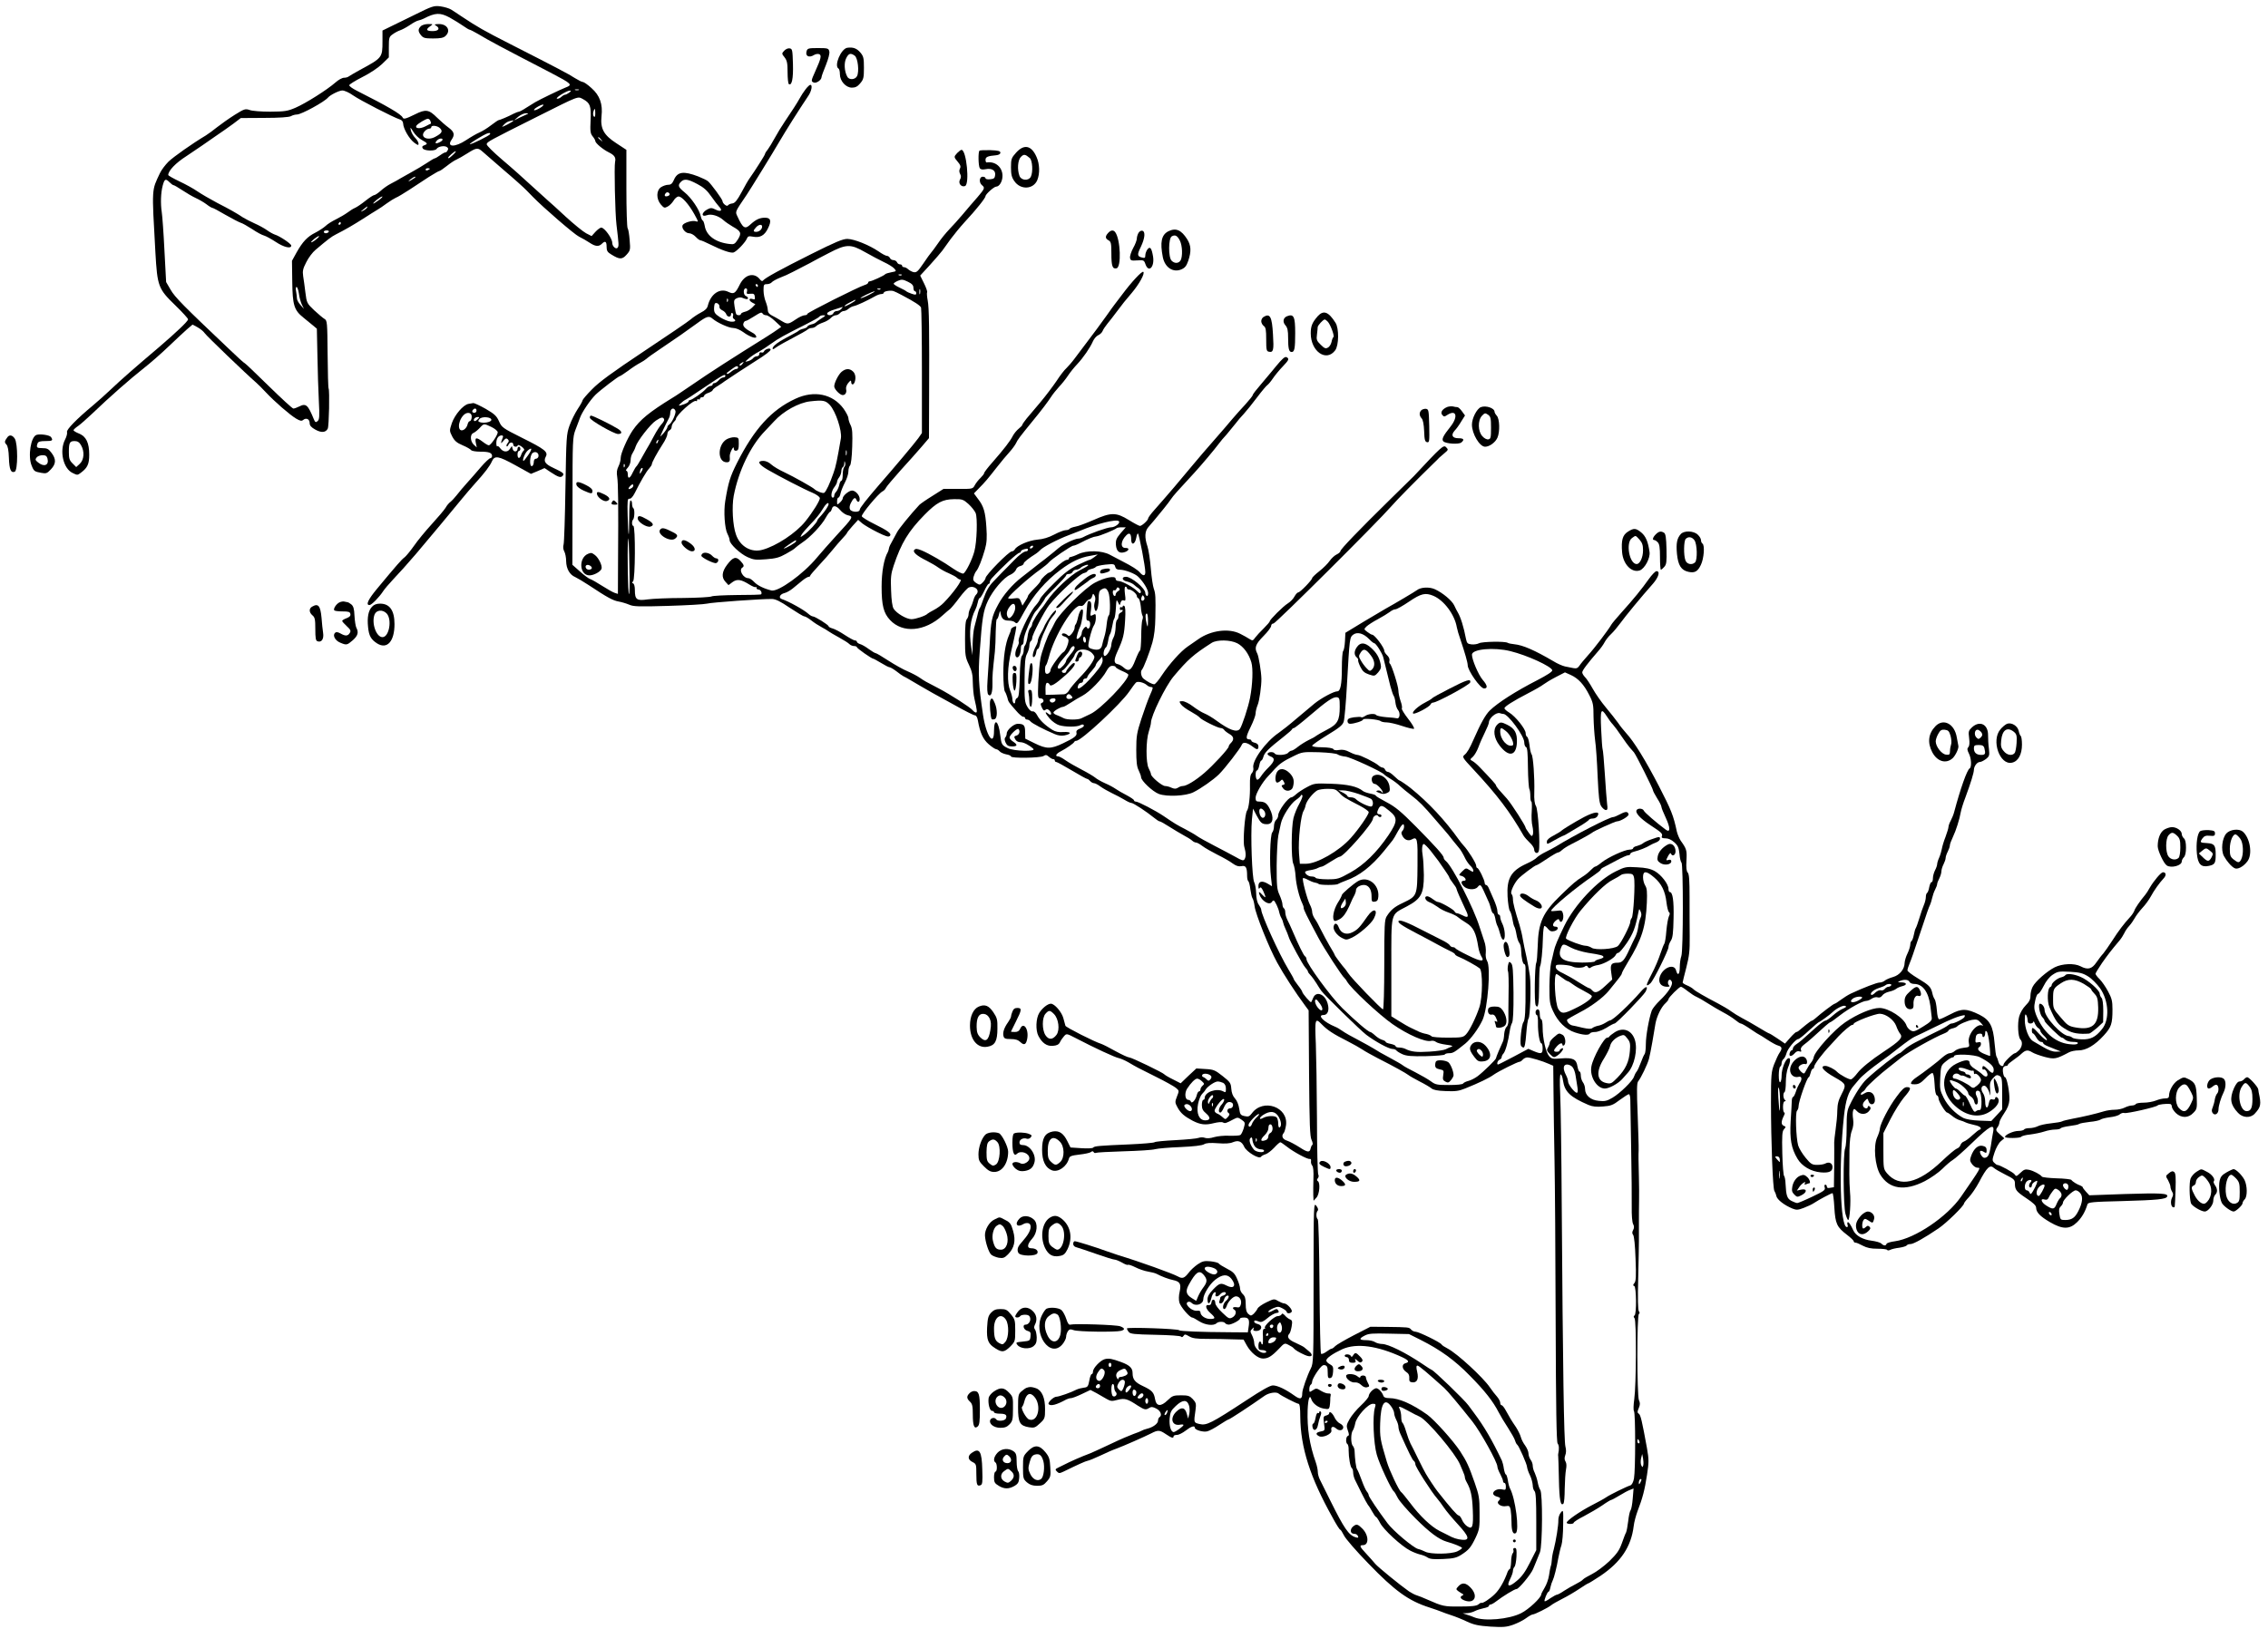 <?xml version="1.0" standalone="no"?>
<!DOCTYPE svg PUBLIC "-//W3C//DTD SVG 20010904//EN"
 "http://www.w3.org/TR/2001/REC-SVG-20010904/DTD/svg10.dtd">
<svg version="1.0" xmlns="http://www.w3.org/2000/svg"
 width="1604pt" height="1152pt" viewBox="0 0 1604 1152"
 preserveAspectRatio="xMidYMid meet">
<g transform="translate(0,1152) scale(0.1,-0.1)"
fill="#000000" stroke="none">
<path d="M2930 11414 c-74 -36 -155 -76 -180 -88 l-45 -22 0 -75 c0 -117 -1
-118 -160 -204 -38 -21 -74 -42 -79 -46 -6 -5 -20 -9 -33 -9 -13 0 -40 -15
-60 -33 -59 -52 -211 -148 -283 -179 -58 -25 -77 -27 -179 -28 -63 0 -129 5
-146 12 -30 10 -37 8 -106 -35 -41 -26 -96 -65 -124 -87 -27 -22 -63 -48 -79
-58 -97 -58 -227 -150 -264 -185 -23 -23 -51 -60 -61 -82 -59 -126 -58 -95
-32 -560 14 -242 20 -258 142 -376 49 -48 89 -91 89 -98 0 -13 -78 -87 -201
-193 -177 -150 -274 -235 -340 -298 -38 -36 -98 -90 -134 -120 -113 -94 -187
-170 -181 -186 3 -9 -3 -33 -14 -54 -41 -80 -13 -205 54 -236 32 -16 35 -16
58 2 47 35 59 61 59 128 0 84 -22 129 -72 149 -22 9 -39 19 -39 24 0 4 15 18
33 30 17 12 61 51 97 85 124 119 272 249 370 326 41 32 118 99 170 149 52 50
112 105 133 124 l39 33 35 -19 c20 -11 42 -29 50 -41 12 -19 299 -294 364
-350 13 -11 45 -43 70 -70 62 -66 168 -158 213 -185 29 -17 39 -19 51 -9 21
17 45 5 45 -23 0 -17 11 -30 40 -46 43 -24 74 -21 88 7 9 18 14 270 6 284 -3
4 -6 114 -7 244 -2 224 -3 237 -22 248 -11 6 -43 34 -73 61 -51 49 -53 52 -62
125 -5 41 -12 94 -16 117 -5 35 -2 52 22 98 15 31 45 71 66 88 85 72 112 93
142 108 73 37 125 68 193 111 40 26 85 54 100 63 15 9 46 29 68 46 22 16 51
34 64 40 14 5 56 31 95 56 39 26 101 66 137 90 37 23 71 43 75 43 5 0 29 16
54 36 25 20 55 40 68 45 12 5 47 25 77 44 65 41 74 42 107 13 14 -13 83 -72
153 -133 71 -60 142 -124 159 -142 17 -18 38 -39 46 -47 73 -75 293 -265 325
-280 22 -11 56 -30 75 -43 40 -27 65 -29 86 -8 24 24 34 18 34 -20 0 -29 6
-39 33 -55 58 -36 77 -37 108 -2 27 30 28 35 22 104 -3 40 -9 77 -14 83 -5 5
-9 132 -9 282 l0 273 -70 46 c-90 58 -115 104 -106 191 10 87 -12 148 -71 200
-26 24 -54 43 -61 43 -7 0 -31 12 -55 27 -44 29 -134 76 -462 243 -186 95
-225 117 -344 196 -24 16 -55 37 -70 46 -14 9 -48 19 -76 23 -47 6 -58 2 -185
-61z m344 -76 c21 -15 43 -28 47 -28 4 0 32 -14 61 -31 78 -47 151 -86 508
-271 158 -83 162 -87 108 -108 -36 -14 -181 -84 -213 -103 -11 -7 -39 -24 -63
-39 -24 -16 -47 -28 -52 -28 -4 0 -21 -6 -37 -14 -37 -20 -100 -46 -107 -46
-3 0 -27 -16 -53 -36 -27 -21 -63 -43 -82 -51 -19 -8 -61 -32 -94 -54 -80 -53
-141 -51 -103 3 24 35 19 55 -21 85 -21 15 -57 47 -81 70 -59 59 -81 62 -157
24 -65 -32 -81 -36 -87 -23 -10 24 -108 81 -328 192 -27 14 -50 30 -50 37 0 6
42 32 93 58 54 27 111 65 140 93 l47 46 0 72 c0 68 2 74 28 92 15 11 38 23 50
27 13 4 44 20 68 36 24 17 52 32 63 34 10 2 27 8 37 13 83 43 116 44 184 8 30
-17 73 -43 94 -58z m819 -455 c-7 -2 -19 -2 -25 0 -7 3 -2 5 12 5 14 0 19 -2
13 -5z m-1597 -37 c48 -34 287 -157 332 -171 14 -4 22 -15 23 -28 1 -36 42
-108 77 -135 27 -20 32 -22 32 -8 0 9 -11 28 -24 41 -13 13 -26 36 -30 52 -6
26 -4 25 17 -9 12 -20 39 -47 60 -58 43 -24 44 -28 17 -38 -14 -5 -17 -11 -10
-22 11 -18 88 -20 98 -3 10 17 55 25 72 13 11 -7 12 -14 5 -25 -5 -9 -12 -15
-15 -13 -3 1 -19 -7 -37 -20 -17 -12 -34 -22 -38 -22 -4 0 -30 -15 -58 -34
-29 -19 -74 -46 -102 -61 -27 -15 -63 -35 -80 -45 -16 -10 -48 -28 -70 -39
-22 -11 -55 -34 -73 -51 -18 -16 -39 -30 -45 -30 -7 0 -34 -18 -62 -40 -27
-22 -60 -44 -73 -50 -13 -5 -38 -21 -55 -34 -18 -13 -54 -34 -80 -47 -27 -13
-61 -34 -75 -48 -14 -13 -47 -34 -72 -47 -56 -28 -89 -63 -132 -139 l-33 -60
2 -147 c2 -166 13 -202 78 -254 19 -16 49 -40 66 -54 l30 -25 4 -190 c2 -104
6 -249 10 -321 6 -111 4 -132 -9 -143 -13 -11 -17 -9 -27 15 -41 100 -55 113
-102 89 -16 -8 -35 -15 -42 -15 -7 0 -85 72 -175 160 -90 88 -165 160 -168
160 -4 0 -55 46 -114 103 -322 305 -381 365 -411 417 l-32 55 -12 225 c-6 124
-15 245 -19 270 -9 60 -7 136 7 188 13 47 20 51 49 22 11 -11 23 -20 28 -20 4
0 32 -16 62 -36 30 -20 73 -45 95 -55 22 -10 55 -29 74 -43 19 -15 38 -26 42
-26 5 0 47 -22 94 -50 47 -27 96 -52 108 -56 12 -3 48 -24 81 -45 32 -22 70
-42 83 -45 14 -4 51 -24 83 -45 57 -38 110 -51 110 -26 -1 13 -81 67 -117 78
-12 4 -37 18 -55 31 -18 13 -58 35 -88 48 -30 14 -66 32 -80 41 -48 32 -96 59
-184 104 -49 26 -111 62 -139 81 -27 19 -85 51 -128 71 -44 21 -79 41 -79 45
0 30 52 85 129 134 47 31 97 65 111 75 14 10 57 40 95 66 39 26 94 65 124 87
l54 41 166 1 c106 0 174 5 188 12 12 7 31 12 43 12 31 0 194 89 220 120 16 19
79 50 101 50 15 0 49 -15 75 -34z m1530 19 c-11 -8 -24 -15 -30 -15 -5 0 -17
-7 -27 -16 -10 -9 -23 -14 -30 -12 -14 5 69 57 91 57 11 0 10 -3 -4 -14z m97
-46 c51 -28 58 -48 54 -147 -4 -79 -2 -96 14 -116 11 -13 19 -28 19 -33 0 -15
53 -60 98 -82 38 -19 49 -36 42 -66 -7 -31 0 -364 10 -445 17 -142 17 -148 9
-161 -10 -17 -39 7 -39 33 0 32 -55 108 -78 108 -7 0 -25 -13 -41 -30 l-27
-30 -39 20 c-21 11 -86 64 -144 117 -58 54 -112 103 -121 110 -8 7 -60 54
-116 105 -55 51 -150 136 -212 188 -64 55 -111 101 -110 110 3 17 15 23 358
195 301 151 284 144 323 124z m-298 -59 c-16 -11 -37 -20 -45 -20 -8 0 -2 9
15 20 17 11 37 20 45 20 8 0 2 -9 -15 -20z m385 -42 c0 -21 -3 -29 -10 -22 -5
5 -7 19 -4 32 9 31 14 27 14 -10z m-480 -5 c-8 -3 -33 -15 -55 -25 l-40 -20
30 26 c17 14 41 25 55 25 15 0 19 -3 10 -6z m-686 -49 c4 -9 5 -17 4 -18 -2
-1 -20 -9 -40 -20 -37 -19 -75 -16 -63 5 9 14 67 49 81 49 7 0 15 -7 18 -16z
m586 1 c0 -2 -19 -14 -42 -26 -43 -21 -43 -21 -24 -1 10 12 28 23 40 25 11 2
22 5 24 6 1 0 2 -1 2 -4z m-517 -53 c19 -21 13 -34 -33 -59 -58 -33 -116 -1
-74 41 8 9 22 16 30 16 8 0 14 5 14 10 0 17 46 11 63 -8z m352 -42 c-7 -11
-126 -70 -141 -70 -9 0 28 25 91 61 34 20 59 24 50 9z m786 -37 c13 -16 12
-17 -3 -4 -10 7 -18 15 -18 17 0 8 8 3 21 -13z m-1121 -1 c0 -5 -11 -14 -25
-20 -26 -12 -33 -4 -13 16 14 14 38 16 38 4z m74 -107 c-27 -25 -34 -29 -34
-20 0 7 43 45 52 45 5 0 -3 -11 -18 -25z m-164 -99 c0 -2 -7 -6 -15 -10 -8 -3
-15 -1 -15 4 0 6 7 10 15 10 8 0 15 -2 15 -4z m-110 -66 c-35 -24 -54 -31 -30
-11 14 11 30 21 35 21 6 0 3 -5 -5 -10z m-250 -155 c-19 -14 -36 -25 -39 -25
-11 1 50 50 62 50 6 0 -4 -11 -23 -25z m-85 -55 c-3 -5 -16 -15 -28 -21 -19
-9 -19 -8 3 10 28 23 34 26 25 11z m-185 -110 c0 -5 -5 -10 -11 -10 -5 0 -7 5
-4 10 3 6 8 10 11 10 2 0 4 -4 4 -10z m-85 -60 c-3 -5 -13 -10 -21 -10 -8 0
-14 5 -14 10 0 6 9 10 21 10 11 0 17 -4 14 -10z m-90 -54 c-16 -13 -32 -22
-34 -20 -5 5 42 43 54 44 6 0 -3 -11 -20 -24z m-121 -383 c3 -27 13 -61 21
-78 l15 -30 -25 28 c-14 15 -25 36 -25 46 0 10 -3 33 -6 50 -4 18 -2 31 3 31
6 0 13 -21 17 -47z m-1541 -1072 c26 -44 22 -103 -8 -131 l-26 -24 -26 26
c-22 22 -26 35 -26 81 0 66 6 77 41 77 20 0 33 -8 45 -29z"/>
<path d="M2976 11334 c-21 -20 -20 -37 2 -64 16 -19 28 -22 85 -22 51 0 73 4
87 17 41 37 14 85 -46 85 -31 -1 -36 -3 -21 -11 32 -19 20 -39 -23 -39 -45 0
-51 11 -18 34 22 16 22 16 -14 16 -20 0 -44 -7 -52 -16z"/>
<path d="M5992 11182 c-44 -7 -95 -127 -62 -147 6 -3 10 -21 10 -40 0 -48 42
-95 85 -95 25 0 40 8 59 31 23 27 26 39 26 109 0 69 -3 82 -25 108 -25 30 -52
40 -93 34z m53 -56 c22 -16 33 -112 16 -145 -14 -26 -57 -28 -69 -3 -21 38
-24 99 -7 131 17 34 31 38 60 17z"/>
<path d="M5546 11161 c-18 -19 -18 -21 3 -47 17 -22 21 -40 21 -105 0 -43 4
-80 9 -84 21 -13 32 38 29 142 -3 100 -4 108 -24 111 -11 2 -28 -6 -38 -17z"/>
<path d="M5705 11160 c-12 -37 16 -52 54 -28 10 6 25 8 34 5 19 -7 14 -30 -27
-121 -31 -69 -31 -72 -10 -80 18 -7 54 19 54 38 0 6 14 45 31 86 18 45 28 84
24 97 -5 21 -11 23 -80 23 -65 0 -74 -2 -80 -20z"/>
<path d="M5697 10888 c-14 -18 -32 -46 -41 -63 -19 -35 -56 -91 -107 -167 -20
-29 -51 -80 -69 -113 -18 -33 -41 -71 -51 -84 -11 -13 -19 -27 -19 -31 0 -7
-74 -123 -107 -169 -10 -13 -36 -58 -58 -100 -32 -59 -47 -77 -65 -80 -14 -1
-28 -8 -32 -14 -7 -11 -38 14 -38 30 0 12 -82 124 -103 141 -8 7 -39 22 -69
34 -105 40 -148 34 -173 -27 -11 -24 -20 -32 -39 -32 -14 0 -37 -8 -51 -17
-34 -23 -35 -83 -1 -123 22 -25 26 -26 48 -14 14 7 32 26 42 42 9 16 25 29 35
29 24 0 71 -53 111 -124 30 -54 31 -58 11 -51 -26 8 -87 -11 -94 -29 -8 -21
21 -56 47 -56 12 0 33 -11 46 -25 13 -14 28 -25 34 -25 6 0 36 -13 66 -28 84
-42 148 -64 168 -58 23 8 85 73 95 100 6 15 14 17 41 12 51 -10 83 8 107 58
27 54 20 76 -21 76 -37 0 -65 -13 -103 -48 -38 -36 -53 -27 -91 56 -17 37 -21
27 66 156 23 34 189 303 228 371 53 90 139 226 206 326 24 35 32 79 15 79 -6
0 -21 -15 -34 -32z m-765 -670 c44 -23 70 -46 98 -87 22 -31 47 -64 56 -73 26
-27 13 -39 -24 -21 -28 14 -36 14 -59 2 -43 -23 -46 -57 -2 -41 30 11 82 -5
115 -35 14 -13 44 -33 66 -46 59 -33 64 -46 37 -90 -22 -34 -28 -37 -59 -33
-99 11 -165 59 -176 129 -4 20 -10 37 -14 37 -4 0 -10 14 -14 30 -8 45 -68
133 -115 170 -45 36 -49 50 -25 74 23 23 49 20 116 -16z m-197 -68 c3 -6 -1
-13 -10 -16 -19 -8 -30 0 -20 15 8 14 22 14 30 1z m655 -233 c0 -19 -21 -37
-42 -37 -22 0 -23 8 -1 32 19 21 43 24 43 5z"/>
<path d="M7186 10440 c-33 -37 -36 -45 -36 -104 0 -49 5 -71 23 -96 43 -65
135 -61 163 6 19 46 17 114 -5 163 -36 83 -88 94 -145 31z m97 -38 c19 -17 24
-100 7 -133 -16 -30 -68 -26 -80 7 -17 45 -12 112 10 134 21 21 30 20 63 -8z"/>
<path d="M6770 10438 c-25 -27 -25 -29 4 -63 19 -22 22 -33 15 -47 -6 -12 -6
-25 1 -38 8 -14 8 -26 -1 -41 -14 -26 10 -55 36 -45 34 13 10 256 -25 256 -5
0 -18 -10 -30 -22z"/>
<path d="M6927 10454 c-10 -10 -8 -106 2 -123 6 -10 19 -12 41 -8 44 9 72 -8
68 -41 -2 -22 -9 -28 -35 -30 -19 -2 -33 1 -33 7 0 6 -9 11 -20 11 -24 0 -28
-41 -5 -60 22 -18 20 -24 -32 -85 -27 -30 -73 -84 -103 -120 -30 -36 -74 -84
-97 -108 -23 -24 -59 -68 -79 -98 -21 -30 -42 -59 -48 -65 -6 -6 -31 -41 -56
-78 -39 -57 -48 -65 -69 -61 -13 3 -30 13 -38 20 -8 8 -21 15 -29 15 -8 0 -14
5 -14 10 0 6 -7 10 -15 10 -9 0 -18 7 -21 15 -4 8 -15 15 -25 15 -11 0 -22 7
-25 15 -4 8 -13 15 -21 15 -8 0 -35 14 -60 32 -67 45 -171 87 -220 88 -33 0
-85 -22 -255 -107 -218 -109 -327 -169 -341 -187 -5 -7 -12 -5 -21 6 -41 54
-108 38 -144 -35 -31 -63 -42 -70 -80 -52 -60 30 -125 -13 -146 -97 -4 -19
-19 -34 -49 -49 -23 -12 -56 -34 -73 -49 -17 -15 -166 -116 -330 -225 -225
-150 -315 -216 -366 -268 -38 -38 -68 -74 -68 -79 0 -5 -15 -33 -34 -61 -19
-29 -45 -81 -58 -117 -22 -62 -23 -80 -29 -440 -3 -206 -9 -387 -13 -401 -5
-17 -3 -36 5 -50 7 -13 13 -44 13 -69 1 -53 25 -96 64 -112 15 -7 59 -33 97
-58 131 -87 170 -108 210 -115 22 -4 55 -14 74 -22 30 -14 69 -15 275 -9 133
4 257 11 276 16 33 9 387 34 460 33 26 -1 59 -17 125 -62 50 -33 96 -61 103
-61 7 0 30 -13 50 -29 20 -16 53 -37 72 -47 19 -10 42 -24 50 -30 8 -6 42 -26
75 -44 33 -18 66 -39 73 -47 7 -7 22 -13 33 -13 10 0 19 -4 19 -8 0 -8 105
-82 117 -82 3 0 28 -14 55 -30 26 -16 53 -30 59 -30 6 0 28 -13 48 -28 20 -16
43 -32 51 -36 8 -4 24 -12 35 -19 29 -18 136 -79 167 -97 15 -8 86 -48 158
-87 71 -40 136 -73 144 -73 10 0 18 -14 22 -37 15 -86 36 -133 77 -168 22 -19
46 -35 53 -35 6 0 17 -7 24 -15 7 -8 27 -17 46 -21 19 -3 34 -10 34 -15 0 -14
207 -11 230 3 15 10 22 9 38 -5 10 -9 24 -17 30 -17 7 0 12 -4 12 -10 0 -5 4
-10 10 -10 5 0 55 -27 110 -60 55 -33 104 -60 109 -60 5 0 14 -7 21 -15 7 -8
19 -15 27 -15 8 0 29 -11 46 -24 18 -13 55 -34 82 -47 28 -13 67 -34 87 -46
21 -13 43 -23 50 -23 14 0 109 -63 159 -104 17 -14 35 -26 40 -26 6 0 36 -17
67 -37 31 -20 77 -47 102 -61 25 -13 52 -30 61 -38 8 -8 21 -14 28 -14 7 0 27
-11 44 -24 18 -14 66 -41 107 -62 41 -20 90 -48 108 -62 24 -17 41 -23 62 -19
31 7 40 -9 40 -70 0 -17 4 -34 9 -37 4 -3 11 -29 14 -57 4 -28 10 -56 15 -63
5 -6 12 -32 15 -57 7 -56 104 -298 160 -399 45 -82 129 -212 199 -306 l23 -31
3 -444 c3 -364 6 -449 18 -473 8 -17 10 -32 5 -35 -5 -3 -10 -15 -12 -25 -6
-30 -21 -29 -79 9 -30 19 -69 40 -87 46 -33 10 -43 34 -24 55 5 5 12 29 16 54
18 130 -163 193 -242 84 -17 -22 -24 -25 -51 -19 -28 6 -32 11 -38 53 -4 28
-16 57 -30 72 -15 16 -24 40 -26 69 -3 40 -8 47 -61 89 -53 42 -64 47 -122 50
l-64 4 -56 -52 -55 -53 -55 28 c-31 15 -57 31 -60 35 -7 11 -232 120 -249 120
-9 0 -52 20 -96 44 -44 25 -90 48 -102 52 -47 14 -250 117 -253 128 -1 6 -8
31 -15 55 -12 43 -62 101 -88 101 -22 0 -61 -31 -82 -65 -24 -39 -27 -123 -6
-163 26 -50 60 -74 102 -70 28 2 42 9 50 25 6 13 19 32 29 43 18 20 18 20 84
-14 132 -69 279 -137 304 -141 13 -3 44 -16 68 -30 61 -36 60 -35 192 -101 65
-32 129 -68 143 -79 24 -20 24 -21 8 -61 -15 -39 -15 -43 4 -78 22 -40 47 -62
107 -94 55 -28 90 -32 149 -17 28 7 57 10 65 5 15 -8 22 -6 76 23 27 14 31 14
56 -4 26 -18 26 -21 15 -60 -7 -22 -17 -44 -24 -48 -6 -4 -41 -6 -78 -5 -36 2
-84 -3 -108 -10 -25 -8 -51 -10 -64 -5 -12 5 -32 5 -45 0 -12 -5 -85 -12 -162
-16 -77 -4 -144 -10 -150 -15 -5 -4 -84 -11 -175 -15 -214 -9 -252 -12 -259
-23 -3 -5 -41 -7 -83 -4 l-77 5 -22 44 c-28 57 -58 77 -104 69 -55 -11 -75
-46 -75 -129 0 -80 24 -129 71 -146 44 -15 104 27 119 84 5 17 18 21 75 28 37
4 74 12 81 18 8 7 14 7 19 -1 3 -6 10 -8 15 -5 5 3 94 8 197 11 103 3 204 9
223 15 19 5 100 12 180 15 92 4 153 11 166 20 15 9 43 11 97 7 50 -4 86 -2
106 7 39 16 63 7 81 -33 17 -36 106 -89 118 -70 4 6 18 14 32 18 14 4 41 25
61 46 20 22 39 39 44 39 4 0 24 -14 46 -31 48 -38 145 -90 161 -87 8 2 12 -5
10 -15 -2 -10 2 -25 9 -33 7 -8 10 -43 8 -91 -1 -43 -2 -96 -1 -117 l2 -40 20
22 c22 23 29 106 10 117 -8 5 -7 11 0 20 7 8 8 20 3 27 -4 7 -9 186 -9 398 -1
212 -5 448 -8 526 -8 176 -5 187 41 139 41 -42 80 -68 183 -120 41 -21 89 -48
105 -59 17 -12 66 -39 110 -62 122 -62 198 -105 215 -118 8 -7 44 -27 80 -46
36 -18 73 -40 84 -49 13 -11 42 -17 100 -19 67 -3 93 0 137 18 100 40 172 75
203 98 32 23 170 92 185 92 5 0 14 7 21 15 7 8 21 15 32 15 22 0 109 -26 153
-46 l30 -13 2 -198 c1 -109 4 -322 7 -473 3 -151 7 -660 8 -1131 2 -627 6
-860 14 -870 10 -12 12 -38 4 -74 -1 -5 -1 -12 0 -15 1 -3 3 -76 5 -164 3
-148 12 -193 32 -172 5 4 9 51 9 104 1 54 5 115 9 136 5 25 4 46 -3 57 -8 13
-9 26 -2 45 7 17 7 39 1 62 -10 38 -18 538 -26 1702 -2 360 -7 717 -11 793 -4
88 -3 137 4 137 5 0 13 -20 16 -44 12 -79 50 -116 180 -172 29 -12 56 -15 103
-11 55 4 71 10 118 46 30 22 59 41 65 41 5 0 10 -17 10 -37 0 -21 3 -177 6
-348 3 -170 5 -356 4 -412 -1 -58 3 -110 10 -122 8 -15 8 -27 0 -42 -8 -15 -8
-24 0 -34 7 -9 14 -75 17 -169 5 -125 3 -159 -8 -172 -11 -13 -11 -18 -1 -21
15 -6 17 -199 2 -208 -8 -5 -8 -11 0 -20 14 -17 12 -474 -2 -572 -6 -43 -7
-78 -2 -85 11 -16 11 -416 0 -476 -5 -27 -15 -45 -25 -49 -29 -9 -145 -66
-171 -84 -14 -10 -60 -35 -103 -57 -83 -43 -177 -108 -177 -123 0 -5 11 -9 25
-9 14 0 25 4 25 9 0 5 32 26 72 46 40 21 98 55 129 76 31 22 60 39 64 39 4 0
30 14 58 31 27 17 61 35 75 40 l25 10 -6 -72 c-3 -39 -10 -76 -15 -82 -6 -7
-13 -41 -17 -77 -4 -35 -11 -71 -15 -80 -5 -8 -18 -43 -30 -77 -18 -50 -35
-74 -88 -126 -37 -35 -92 -76 -122 -91 -30 -15 -59 -32 -65 -39 -5 -7 -28 -21
-50 -32 -22 -11 -59 -32 -82 -47 -23 -16 -46 -28 -51 -28 -5 0 -26 -11 -47
-25 -20 -15 -39 -24 -41 -22 -6 5 19 67 27 67 4 0 11 14 14 32 4 18 11 39 16
48 10 20 28 91 40 160 6 30 15 71 22 90 6 19 12 84 12 144 2 107 1 109 -17 86
-10 -12 -18 -37 -17 -54 1 -35 -16 -141 -32 -204 -7 -23 -13 -57 -14 -75 -1
-17 -4 -39 -8 -47 -3 -8 -8 -37 -12 -64 -4 -27 -18 -66 -31 -87 -13 -21 -24
-43 -24 -47 0 -23 -88 -106 -142 -133 -87 -44 -262 -59 -333 -29 -11 5 -33 13
-50 18 l-30 10 30 1 c17 1 42 7 56 15 14 7 42 16 62 20 21 4 37 11 37 16 0 6
5 10 11 10 6 0 23 9 37 20 52 40 134 90 148 90 15 0 100 102 116 140 11 25 22
53 49 120 18 46 20 419 2 441 -6 8 -14 32 -18 54 -4 22 -14 52 -21 67 -8 15
-14 37 -14 50 0 13 -7 32 -15 42 -8 11 -15 31 -15 44 0 14 -11 39 -23 56 -13
17 -27 44 -31 60 -4 16 -20 48 -34 70 -34 50 -46 70 -72 118 -11 21 -25 38
-30 38 -6 0 -10 8 -10 18 0 9 -10 28 -22 42 -13 14 -36 44 -51 66 -48 71 -232
240 -299 275 -20 10 -40 23 -43 29 -10 16 -162 90 -184 90 -10 0 -24 7 -31 15
-14 17 -18 17 -177 19 l-111 1 -117 -60 c-64 -33 -123 -68 -132 -77 -9 -10
-20 -18 -25 -18 -5 0 -22 -10 -38 -22 -16 -12 -33 -18 -37 -14 -5 4 -9 218
-11 474 -2 278 -7 471 -12 476 -13 13 -13 49 -1 62 6 5 3 18 -9 34 -19 25 -20
20 -20 -543 0 -541 -1 -570 -19 -606 -26 -51 -61 -151 -61 -176 0 -43 -14 -47
-57 -16 -60 43 -118 71 -151 71 -19 0 -78 -33 -184 -103 -253 -166 -285 -182
-335 -170 -41 10 -41 9 -28 98 6 45 4 53 -19 78 -22 23 -33 27 -83 27 -53 0
-62 -3 -95 -35 -48 -47 -80 -44 -89 8 -8 47 -21 62 -85 92 -58 27 -74 48 -74
93 0 35 -21 55 -80 77 -66 24 -87 28 -116 21 -31 -8 -84 -63 -84 -88 0 -10 -4
-18 -9 -18 -5 0 -13 -21 -17 -46 -8 -42 -12 -47 -39 -50 -16 -2 -39 -8 -50
-13 -40 -21 -126 -51 -144 -51 -20 0 -65 -43 -54 -53 14 -15 56 -4 125 34 10
5 25 9 33 9 8 0 43 13 76 29 l61 29 42 -22 c22 -13 55 -31 73 -42 28 -16 37
-17 77 -6 50 13 69 8 143 -41 48 -30 56 -32 81 -16 14 9 26 8 50 -5 31 -16 43
-48 22 -61 -5 -3 -10 -14 -10 -24 0 -21 -35 -47 -76 -57 -16 -4 -33 -10 -39
-14 -5 -3 -32 -15 -60 -24 -27 -10 -93 -38 -145 -63 -52 -24 -108 -51 -125
-58 -16 -8 -55 -24 -85 -35 -30 -12 -75 -32 -100 -44 -25 -13 -58 -29 -73 -36
-25 -12 -26 -15 -12 -29 14 -14 18 -14 48 0 104 51 154 73 169 76 9 1 50 18
91 37 41 20 92 42 113 49 51 19 199 84 246 108 48 25 60 24 104 -6 40 -27 54
-31 54 -15 0 6 11 10 24 10 13 0 40 14 61 30 37 29 65 39 65 21 0 -16 59 -33
87 -26 15 3 54 24 87 46 32 21 62 39 66 39 7 0 151 94 254 167 32 22 85 30
101 14 16 -14 127 -71 139 -71 8 0 12 -30 12 -92 2 -216 69 -428 227 -710 26
-49 51 -88 55 -88 4 0 16 -19 27 -41 10 -22 88 -112 172 -198 188 -195 285
-265 433 -312 36 -12 74 -25 85 -30 11 -5 43 -16 70 -25 28 -9 78 -29 111 -45
50 -23 81 -29 165 -35 90 -5 112 -4 163 14 32 12 73 33 91 47 19 14 39 25 45
25 14 0 110 48 130 65 8 7 44 28 80 46 36 18 90 50 121 71 31 21 59 38 62 38
3 0 42 24 86 53 145 98 217 206 235 352 3 28 16 75 27 105 36 93 51 151 67
256 14 91 14 109 0 190 -35 192 -45 236 -58 244 -11 7 -11 14 0 40 10 24 10
37 1 56 -14 33 -15 601 0 610 7 4 6 10 0 18 -7 8 -9 89 -5 237 3 123 5 241 5
262 0 20 0 48 0 62 0 14 0 51 0 83 0 31 0 93 1 137 1 44 0 116 -1 160 -3 134
-4 158 -2 200 1 22 -3 137 -7 255 -7 166 -6 218 3 230 20 24 67 122 77 160 5
19 16 73 24 120 8 47 18 105 22 130 10 53 41 117 71 144 12 11 21 23 21 28 0
12 76 88 88 88 5 0 27 -14 48 -31 22 -17 49 -35 62 -40 12 -5 48 -25 80 -46
31 -20 81 -49 109 -64 29 -15 67 -39 84 -53 17 -14 35 -26 41 -26 6 0 37 -18
69 -40 32 -22 61 -40 63 -40 2 0 27 -16 56 -35 29 -19 63 -38 76 -41 27 -7 30
-21 10 -50 -8 -11 -25 -47 -38 -80 -21 -55 -23 -74 -23 -274 0 -273 13 -610
24 -624 4 -6 11 -22 14 -37 7 -26 56 -64 114 -88 28 -11 38 -11 80 5 26 10 59
25 73 35 33 22 121 69 130 69 4 0 10 -45 13 -101 7 -116 18 -139 90 -194 26
-20 47 -40 47 -45 0 -6 6 -10 13 -10 7 0 30 -10 52 -22 29 -15 57 -21 103 -21
34 0 65 -3 68 -8 3 -5 12 -5 22 0 9 5 38 12 64 15 26 4 50 11 53 17 4 5 15 9
27 9 21 0 98 43 198 111 55 37 180 159 180 176 0 4 15 24 34 44 19 20 52 68
73 108 55 105 77 125 105 99 7 -7 43 -28 81 -47 59 -29 67 -37 67 -61 0 -46 9
-58 81 -106 50 -33 69 -52 69 -67 1 -33 28 -61 98 -102 89 -52 139 -52 191 -1
34 33 58 74 74 127 5 15 35 18 244 23 251 7 314 13 320 33 8 22 -45 25 -299
17 l-252 -9 -23 25 c-13 14 -23 28 -23 31 0 4 -8 9 -17 13 -22 7 -56 28 -64
40 -4 4 -50 10 -104 11 -54 2 -100 7 -104 12 -12 16 -57 40 -90 48 -28 6 -37
3 -63 -22 -26 -25 -30 -26 -39 -11 -8 14 -106 68 -124 68 -4 0 -13 7 -22 16
-14 14 -14 21 3 72 10 31 30 67 44 79 l25 21 -32 29 c-28 25 -30 30 -17 48 8
10 14 26 14 34 0 9 15 38 34 66 24 35 35 63 37 95 3 50 -18 160 -31 160 -10 0
-20 49 -13 67 3 7 11 13 19 13 8 0 14 3 14 8 0 4 17 18 37 32 20 14 48 35 61
48 29 26 44 27 75 8 12 -8 51 -22 87 -32 70 -18 81 -16 172 32 14 8 45 14 68
14 54 0 115 36 178 105 54 59 62 83 62 186 0 58 -5 78 -31 126 -17 32 -44 71
-60 87 -16 15 -29 33 -29 38 0 5 21 39 46 76 43 61 59 82 126 162 11 13 25 36
32 50 6 14 21 36 34 50 13 14 30 39 39 55 9 17 33 49 54 72 21 22 47 58 59 80
24 45 63 99 92 130 20 21 18 43 -5 43 -14 0 -65 -61 -93 -109 -10 -19 -25 -42
-32 -50 -37 -44 -72 -95 -77 -112 -4 -11 -16 -30 -28 -43 -46 -50 -84 -100
-128 -169 -26 -40 -55 -81 -65 -93 -11 -11 -32 -39 -48 -62 -32 -47 -61 -54
-112 -27 -44 23 -129 19 -182 -7 -55 -28 -138 -100 -157 -139 -8 -15 -15 -44
-15 -63 0 -25 -8 -42 -34 -68 -20 -20 -39 -53 -46 -79 -13 -48 -8 -145 9 -162
17 -17 13 -51 -9 -75 -12 -12 -25 -22 -30 -22 -13 0 -80 -66 -80 -79 0 -23
-30 -10 -36 17 -4 15 -10 32 -14 37 -4 6 -10 50 -14 98 -10 119 -33 162 -106
199 -91 45 -126 46 -205 4 -38 -20 -73 -36 -80 -36 -8 0 -14 24 -17 65 -3 36
-10 71 -16 78 -5 6 -13 26 -16 42 -10 44 -23 57 -103 105 -40 24 -73 49 -73
56 0 7 6 28 14 46 16 39 25 66 76 218 49 148 61 182 70 200 4 9 11 30 15 49 4
18 13 44 21 59 8 15 14 32 14 38 0 7 7 25 15 40 8 16 15 39 15 50 0 12 7 35
15 50 8 16 15 36 15 45 0 9 7 30 15 45 8 16 15 36 15 45 0 8 10 35 22 60 22
46 46 123 55 174 3 17 17 64 33 105 38 103 60 174 60 196 1 25 23 54 42 54 9
0 28 10 43 21 25 20 26 26 21 73 -4 28 -6 71 -6 95 1 78 -59 107 -114 56 -24
-23 -26 -29 -20 -75 4 -33 3 -55 -5 -64 -10 -11 -9 -21 3 -45 18 -34 21 -97 6
-106 -19 -11 -66 -145 -110 -310 -4 -16 -15 -43 -24 -60 -9 -16 -16 -37 -16
-45 0 -8 -10 -40 -21 -70 -12 -30 -23 -68 -26 -85 -3 -16 -11 -44 -19 -62 -8
-17 -14 -38 -14 -46 0 -8 -7 -28 -15 -43 -8 -16 -15 -41 -15 -56 0 -16 -4 -28
-10 -28 -5 0 -12 -16 -16 -35 -3 -19 -10 -38 -15 -41 -5 -3 -9 -16 -9 -29 0
-13 -6 -39 -14 -57 -8 -18 -22 -60 -32 -93 -10 -33 -21 -64 -25 -70 -4 -5 -10
-27 -14 -48 -4 -20 -11 -40 -16 -43 -5 -3 -9 -15 -9 -27 -1 -12 -9 -40 -20
-62 -11 -22 -19 -51 -20 -65 0 -45 -35 -88 -82 -101 -24 -7 -50 -18 -59 -26
-8 -7 -25 -13 -36 -13 -19 0 -113 -36 -203 -78 -19 -9 -51 -29 -71 -44 -20
-15 -40 -28 -44 -28 -7 0 -96 -67 -137 -104 -10 -9 -21 -16 -24 -16 -4 0 -23
-14 -43 -30 -55 -47 -60 -50 -67 -50 -4 0 -24 -18 -44 -41 l-36 -41 -53 36
c-29 20 -56 36 -59 36 -3 0 -37 19 -76 43 -39 24 -91 53 -116 66 -25 13 -60
35 -78 48 -17 13 -58 37 -90 54 -92 48 -164 89 -177 103 -7 7 -27 19 -44 26
-17 7 -31 16 -31 20 0 4 12 52 26 106 21 83 25 119 24 219 -1 66 -1 192 -1
280 0 118 -3 163 -13 173 -9 9 -12 35 -9 85 4 73 1 82 -41 141 -10 15 -22 44
-27 64 -24 114 -40 153 -127 322 -94 182 -177 316 -232 375 -15 17 -41 48 -56
71 -16 22 -55 72 -87 110 -32 38 -73 97 -92 131 -19 34 -43 71 -55 83 -11 11
-20 26 -20 34 0 14 39 65 111 148 18 20 39 49 47 65 8 15 28 42 46 58 18 17
47 52 66 78 34 47 148 186 230 278 40 46 53 89 25 89 -8 0 -33 -26 -55 -57
-48 -68 -108 -142 -193 -236 -34 -38 -66 -76 -71 -85 -18 -33 -120 -168 -165
-217 -25 -28 -53 -61 -61 -74 -12 -17 -21 -21 -42 -17 -16 3 -42 9 -60 12 -18
4 -55 20 -82 37 -133 78 -216 114 -276 120 -20 2 -41 6 -47 10 -19 12 -180 9
-203 -3 -11 -6 -35 -10 -53 -8 -27 3 -33 8 -39 38 -16 85 -38 155 -59 190 -5
8 -16 29 -24 47 -16 35 -82 90 -137 115 -39 18 -101 15 -128 -7 -13 -10 -151
-92 -223 -132 -12 -7 -80 -47 -152 -90 l-130 -79 -3 -59 c-2 -33 -7 -64 -13
-70 -5 -5 -9 -60 -9 -121 0 -115 -10 -164 -32 -164 -25 0 -114 -48 -161 -86
-26 -21 -85 -71 -130 -109 -45 -39 -101 -83 -124 -99 -92 -62 -192 -201 -179
-249 2 -11 -2 -26 -10 -35 -11 -11 -15 -34 -14 -86 2 -77 -8 -165 -21 -181
-15 -20 -30 -217 -19 -255 12 -43 13 -71 1 -89 -7 -11 -19 -8 -62 17 -30 16
-98 53 -151 80 -53 27 -110 59 -125 70 -15 11 -53 32 -83 48 -57 29 -73 39
-151 92 -56 38 -179 102 -196 102 -7 0 -13 4 -13 9 0 5 -24 21 -52 36 -29 15
-64 35 -78 45 -14 10 -47 28 -75 40 -27 12 -59 30 -70 40 -11 9 -54 35 -95 56
-41 21 -93 51 -114 66 -21 15 -45 28 -53 28 -24 0 -14 19 20 36 40 21 91 56
95 67 2 4 8 7 14 7 35 0 314 260 374 348 21 31 43 60 49 65 13 10 56 -1 76
-19 8 -8 23 -14 32 -14 14 0 12 -8 -10 -57 -14 -32 -41 -107 -61 -168 -32 -99
-36 -121 -36 -220 0 -83 4 -119 17 -144 9 -19 17 -40 17 -48 0 -25 81 -102
126 -119 56 -21 191 -15 244 12 53 26 141 88 180 126 42 41 154 186 163 211 8
21 37 16 76 -14 30 -24 41 -24 41 1 0 13 -9 22 -25 26 -14 3 -25 10 -25 15 0
5 -6 9 -14 9 -27 0 -26 17 9 88 19 39 35 81 35 95 0 13 6 40 14 59 13 29 28
138 27 188 -1 49 -19 158 -29 177 -22 41 -13 66 43 123 30 30 55 63 55 73 0 9
7 17 17 17 15 0 733 714 833 829 38 44 171 179 298 303 19 18 37 36 40 40 4 4
21 19 37 32 29 24 29 26 12 43 -18 18 -32 5 -229 -206 -7 -7 -83 -82 -168
-165 -216 -212 -350 -351 -350 -364 0 -6 -12 -17 -27 -24 -15 -7 -37 -28 -49
-45 -12 -18 -45 -51 -73 -73 -28 -22 -51 -44 -51 -49 0 -13 -85 -101 -98 -101
-6 0 -18 -13 -27 -29 -8 -16 -29 -38 -47 -49 -34 -21 -128 -115 -128 -127 0
-4 -19 -26 -42 -49 -24 -23 -51 -53 -61 -66 -16 -23 -19 -23 -40 -10 -12 8
-42 25 -66 37 -80 41 -206 25 -296 -38 -22 -16 -56 -39 -75 -52 -49 -33 -131
-125 -182 -202 -23 -36 -48 -65 -55 -65 -15 0 -49 18 -75 39 -18 14 -24 51
-12 64 12 12 54 121 74 192 13 46 20 106 21 175 3 148 1 173 -11 206 -6 16
-16 80 -21 143 -5 62 -16 133 -24 157 -21 62 -19 106 6 135 11 13 30 35 42 49
38 45 102 124 119 150 17 25 39 50 164 185 54 59 139 160 179 213 5 8 28 35
51 60 22 26 50 61 63 77 12 17 38 47 58 68 19 21 61 73 94 117 33 44 66 83 73
87 7 5 24 25 38 46 14 21 46 60 71 86 40 42 44 51 32 61 -12 10 -21 6 -51 -26
-19 -22 -45 -52 -57 -68 -12 -15 -48 -58 -79 -94 -32 -37 -58 -70 -58 -76 0
-5 -24 -35 -52 -66 -29 -31 -71 -78 -93 -104 -22 -27 -80 -94 -130 -151 -49
-56 -115 -132 -145 -169 -79 -96 -188 -224 -275 -322 -25 -28 -45 -55 -45 -61
0 -13 -44 -53 -58 -53 -6 0 -42 19 -79 42 -89 55 -125 55 -249 0 -51 -22 -108
-44 -128 -47 -20 -4 -39 -11 -42 -16 -3 -5 -15 -9 -27 -9 -12 0 -49 -14 -81
-31 -40 -21 -79 -33 -120 -36 -61 -6 -143 -41 -159 -69 -4 -8 -14 -14 -21 -14
-21 0 -186 -168 -186 -189 0 -6 -9 -20 -20 -31 -19 -19 -22 -19 -46 -4 -20 14
-24 22 -19 43 4 14 12 33 19 41 17 20 41 82 62 155 13 46 15 82 10 155 -7 109
-19 150 -60 202 l-28 38 33 34 c45 45 64 68 129 151 30 39 71 87 90 108 19 21
39 49 45 61 11 25 27 46 115 154 70 85 110 139 135 177 10 16 35 47 54 68 20
21 49 57 64 80 15 23 45 60 66 82 42 45 90 114 111 162 8 18 25 37 37 42 13 6
27 19 31 30 4 11 20 34 35 53 15 18 41 51 57 73 55 74 65 85 114 143 53 63 94
137 82 149 -9 9 -84 -72 -151 -162 -25 -33 -49 -65 -54 -71 -4 -5 -29 -39 -54
-75 -56 -77 -83 -115 -145 -196 -26 -34 -63 -83 -82 -109 -19 -26 -46 -56 -58
-68 -13 -11 -45 -52 -70 -91 -26 -38 -77 -106 -114 -150 -37 -44 -81 -96 -98
-116 -16 -20 -30 -40 -30 -44 0 -4 -11 -16 -25 -27 -14 -11 -33 -34 -42 -51
-18 -36 -61 -92 -145 -188 -32 -36 -58 -70 -58 -76 0 -5 -12 -20 -26 -34 -14
-13 -32 -36 -40 -51 -14 -26 -15 -27 -118 -26 l-103 0 -79 -50 c-44 -27 -85
-56 -92 -63 -64 -69 -146 -170 -158 -194 -8 -16 -24 -45 -34 -63 -11 -18 -22
-41 -23 -50 -1 -9 -5 -21 -8 -27 -27 -46 -44 -140 -44 -245 0 -132 14 -187 60
-236 89 -95 245 -82 370 32 22 20 47 41 55 47 8 7 38 42 65 79 28 37 58 70 68
73 41 15 79 -21 52 -49 -8 -7 -17 -26 -21 -42 -4 -15 -13 -39 -20 -53 -8 -14
-14 -35 -14 -46 0 -12 -6 -27 -12 -34 -9 -8 -13 -51 -13 -139 0 -118 2 -131
28 -185 21 -44 27 -73 27 -125 1 -37 5 -87 11 -112 20 -87 21 -100 11 -100 -5
0 -16 7 -23 16 -18 22 -159 112 -239 154 -93 48 -102 53 -135 76 -17 12 -55
32 -85 45 -30 12 -92 47 -137 76 -44 29 -85 53 -90 53 -5 0 -27 13 -49 29 -21
16 -49 32 -61 35 -13 4 -23 12 -23 17 0 5 -6 9 -14 9 -7 0 -40 18 -72 39 -33
22 -71 42 -87 46 -15 4 -27 11 -27 15 0 10 -96 70 -112 70 -6 0 -21 9 -32 19
-31 28 -137 87 -188 104 -24 9 -12 34 20 42 14 3 41 18 59 33 18 15 48 39 67
55 18 15 39 27 45 27 6 0 11 3 11 8 0 4 28 36 61 72 34 36 77 85 97 110 20 25
51 61 69 80 18 19 33 37 33 40 0 3 18 25 39 49 l40 44 29 -25 c16 -13 64 -41
106 -62 60 -30 80 -36 89 -27 16 16 -11 36 -114 87 -43 21 -81 45 -84 52 -5
14 117 161 146 176 9 4 21 16 25 26 5 10 52 66 104 124 52 57 119 132 148 166
l52 61 1 287 c2 488 0 636 -10 687 -5 27 -7 53 -4 58 3 4 -7 33 -22 63 l-27
55 69 75 c37 41 77 87 88 102 11 15 38 52 59 82 22 30 67 85 100 121 81 87
146 169 146 182 0 13 60 67 75 67 23 0 45 37 45 76 0 62 -51 105 -112 95 -5 0
-8 8 -8 19 0 20 16 27 75 32 19 2 30 9 30 18 0 12 -16 16 -70 18 -39 1 -74 0
-78 -4z m-808 -718 c42 -24 101 -55 132 -70 31 -14 64 -35 73 -45 17 -19 17
-20 -21 -27 -21 -4 -40 -10 -43 -14 -6 -9 -95 -50 -109 -50 -6 0 -11 -4 -11
-9 0 -5 -10 -13 -22 -16 -47 -14 -408 -196 -408 -205 0 -6 -9 -10 -19 -10 -11
0 -40 -13 -64 -30 -54 -36 -57 -36 -105 -7 -20 12 -49 29 -64 36 -19 10 -28
22 -28 38 0 13 -7 40 -15 60 -8 19 -15 55 -15 79 0 40 2 44 24 44 13 0 29 6
35 14 6 7 32 21 56 31 25 9 67 28 93 42 26 14 65 34 87 45 22 11 47 24 55 29
8 5 58 31 110 58 126 66 156 66 259 7z m258 -162 c-3 -3 -12 -4 -19 -1 -8 3
-5 6 6 6 11 1 17 -2 13 -5z m83 -90 c0 -13 5 -24 10 -24 6 0 10 -7 10 -14 0
-12 -6 -13 -32 -4 -18 6 -35 14 -38 17 -3 4 -24 15 -47 26 -24 11 -43 24 -43
28 0 4 14 14 31 21 26 11 35 10 70 -7 29 -14 39 -25 39 -43z m-1100 16 c0 -5
-2 -10 -4 -10 -3 0 -8 5 -11 10 -3 6 -1 10 4 10 6 0 11 -4 11 -10z m-77 -41
c-5 -17 -2 -20 23 -17 24 2 30 -1 32 -20 3 -20 0 -23 -17 -17 -27 8 -27 -11 0
-26 l21 -11 -22 -23 c-13 -13 -35 -27 -51 -30 -16 -4 -29 -11 -29 -16 0 -11
-27 -12 -33 -1 -3 4 -8 28 -12 54 -6 41 -5 48 15 58 12 6 29 8 38 4 28 -12 42
-13 42 -3 0 5 -7 12 -15 15 -19 8 -20 54 -1 54 9 0 12 -7 9 -21z m944 15 c-3
-3 -12 -4 -19 -1 -8 3 -5 6 6 6 11 1 17 -2 13 -5z m280 -31 c-3 -10 -5 -4 -5
12 0 17 2 24 5 18 2 -7 2 -21 0 -30z m-128 -11 c91 -48 129 -73 135 -88 3 -9
6 -212 6 -452 l0 -435 -25 -36 c-20 -29 -178 -217 -278 -331 -88 -102 -137
-164 -137 -176 0 -20 -57 -18 -68 2 -6 11 -4 26 5 45 18 36 31 45 39 25 9 -23
24 -20 24 4 0 27 -30 60 -54 60 -22 0 -66 -37 -66 -55 0 -7 -9 -20 -20 -30
-20 -18 -20 -17 -20 8 0 15 4 27 9 27 5 0 13 14 16 32 4 17 18 51 31 76 13 25
24 59 24 76 0 18 5 37 12 44 6 6 13 59 15 132 3 95 1 127 -11 152 -9 17 -16
40 -16 51 0 10 -16 40 -34 66 -77 105 -209 132 -341 70 -169 -78 -291 -213
-413 -454 -48 -96 -61 -136 -83 -270 -12 -72 -4 -194 16 -232 8 -15 15 -35 15
-44 0 -26 74 -96 127 -120 42 -19 58 -21 131 -15 68 5 94 12 140 38 31 17 62
36 67 43 6 6 28 23 50 38 55 36 137 123 165 175 13 23 27 42 31 42 4 0 9 9 12
20 7 28 31 25 59 -8 13 -16 36 -32 51 -36 45 -11 45 -11 -82 -149 -46 -51
-107 -119 -134 -152 -96 -116 -273 -243 -321 -232 -53 13 -100 36 -122 60 -14
15 -32 27 -41 27 -37 0 -70 58 -43 75 15 9 12 20 -14 48 -31 33 -52 27 -93
-27 -38 -50 -42 -90 -12 -122 l21 -23 28 21 c33 24 61 20 120 -17 21 -13 41
-21 44 -18 3 4 6 1 6 -5 0 -7 6 -12 14 -12 15 0 28 -24 19 -34 -3 -3 -79 -5
-170 -5 -90 -1 -172 -5 -181 -10 -10 -5 -101 -10 -202 -11 -102 0 -214 -5
-250 -10 -77 -11 -90 -2 -90 66 0 25 -5 44 -12 47 -10 4 -10 7 -1 14 16 11 18
393 2 393 -11 0 -12 34 -2 44 11 11 13 75 2 81 -5 4 -9 17 -9 31 0 13 -4 24
-10 24 -6 0 -10 -47 -10 -122 0 -67 -2 -119 -4 -117 -2 2 -5 60 -7 129 -3 110
-1 125 13 122 10 -1 23 13 37 40 40 81 82 153 102 174 10 11 19 25 19 30 0 13
36 79 76 141 19 28 34 61 34 73 0 11 7 23 15 26 8 4 15 14 15 24 0 10 7 25 15
34 8 8 15 17 15 21 0 27 129 143 144 128 3 -3 6 -1 6 6 0 7 5 9 10 6 6 -3 10
-1 10 4 0 6 7 11 15 11 8 0 15 5 15 11 0 5 14 15 30 20 17 6 30 15 30 19 0 5
17 19 38 31 20 13 42 27 47 32 9 7 169 112 217 142 71 44 107 72 108 82 0 15
-40 4 -47 -13 -2 -7 -11 -10 -19 -7 -8 3 -14 -1 -14 -11 0 -9 -7 -16 -16 -16
-9 0 -22 -6 -28 -14 -6 -8 -22 -17 -36 -21 -24 -6 -24 -6 5 19 17 15 48 36 70
47 22 12 62 38 89 58 49 36 89 58 250 139 46 23 88 47 91 52 3 6 16 10 28 10
19 0 17 -4 -13 -22 -19 -12 -37 -25 -40 -29 -3 -4 -18 -11 -33 -14 -15 -4 -27
-11 -27 -15 0 -4 -12 -11 -27 -15 -15 -3 -30 -10 -33 -13 -3 -4 -25 -17 -50
-30 -73 -38 -102 -56 -122 -75 -22 -21 -17 -37 5 -18 8 6 34 22 58 35 134 71
165 89 173 97 6 5 18 9 27 9 10 0 24 6 31 13 7 8 30 19 50 26 19 6 44 21 53
31 10 11 26 20 35 20 10 0 23 7 30 15 7 8 19 15 28 15 8 0 23 7 32 15 10 9 27
18 39 20 21 4 94 38 151 70 14 8 33 15 43 15 9 0 17 4 17 9 0 11 48 19 69 12
8 -3 35 -15 60 -29z m-232 3 c-27 -14 -54 -25 -60 -24 -14 0 83 48 98 48 6 0
-12 -11 -38 -24z m-1000 -47 c-3 -8 -6 -5 -6 6 -1 11 2 17 5 13 3 -3 4 -12 1
-19z m903 8 c0 -7 -72 -47 -77 -42 -3 2 12 14 34 25 42 22 43 23 43 17z m-962
-45 c-2 -9 7 -20 20 -26 12 -5 25 -18 28 -27 7 -22 34 -24 34 -2 0 8 4 13 10
9 5 -3 7 -12 4 -19 -3 -8 -1 -17 5 -21 21 -13 10 -23 -22 -20 -18 2 -51 16
-75 31 -35 23 -42 33 -42 59 0 17 3 34 6 38 11 11 34 -5 32 -22z m862 -16 c-7
-8 -21 -15 -32 -15 -10 0 -21 -7 -24 -15 -7 -18 -44 -20 -44 -2 0 7 24 20 53
28 28 9 54 17 56 18 2 0 -2 -6 -9 -14z m-555 -35 c3 -5 14 -10 24 -10 10 0 38
-18 62 -41 l44 -41 -22 -16 c-12 -9 -48 -33 -80 -53 -245 -153 -403 -254 -533
-344 -56 -38 -116 -79 -134 -89 -164 -101 -229 -154 -282 -231 -36 -53 -84
-162 -84 -192 0 -17 -7 -45 -16 -62 -12 -24 -14 -44 -9 -74 7 -44 9 -201 6
-595 l-1 -233 -22 7 c-13 4 -52 26 -88 49 -36 23 -74 45 -86 49 -11 3 -44 28
-73 54 l-53 47 1 450 c0 434 1 452 21 505 12 30 26 69 32 85 15 41 70 123 110
163 34 33 163 132 173 132 3 0 29 17 58 38 29 22 66 46 84 55 17 9 37 22 45
29 7 7 51 39 98 70 113 76 182 124 260 181 68 50 84 55 109 33 32 -28 115 -66
146 -66 19 0 47 -12 71 -29 47 -35 99 -52 92 -30 -3 8 -13 19 -24 24 -53 28
-72 47 -67 65 3 11 10 20 17 20 6 0 31 14 56 30 51 32 56 34 65 20z m-145
-355 c-7 -9 -15 -13 -19 -10 -3 3 1 10 9 15 21 14 24 12 10 -5z m-30 -25 c0
-5 -6 -10 -13 -10 -8 0 -24 -9 -37 -20 -13 -11 -25 -18 -28 -15 -3 3 -3 6 -1
8 2 2 17 13 33 25 31 24 46 28 46 12z m-90 -60 c0 -5 -7 -10 -15 -10 -8 0 -23
-9 -32 -20 -10 -11 -23 -20 -30 -20 -7 0 -13 -4 -13 -10 0 -5 -7 -10 -15 -10
-8 0 -23 -9 -33 -21 -20 -24 -98 -79 -113 -79 -5 0 -9 -4 -9 -9 0 -5 -14 -14
-31 -20 -44 -15 -46 -14 -21 9 12 11 24 20 26 20 3 0 65 40 138 90 135 91 148
98 148 80z m739 -205 c41 -44 87 -182 78 -236 -26 -151 -36 -201 -52 -244 -25
-73 -53 -133 -66 -141 -10 -6 -55 12 -69 26 -11 12 -150 90 -212 119 -37 17
-79 42 -94 56 -16 15 -39 25 -55 25 -48 0 -36 -24 31 -63 79 -46 263 -141 315
-162 28 -12 51 -28 53 -38 3 -15 -49 -99 -103 -166 -66 -82 -206 -174 -303
-200 -79 -22 -158 23 -187 108 -23 64 -30 197 -16 273 34 177 119 354 221 459
14 14 42 45 64 68 66 73 176 133 256 142 91 10 108 7 139 -26z m-1092 -41 c6
-17 -24 -84 -44 -97 -7 -4 -13 -13 -13 -19 0 -5 -11 -23 -25 -40 -14 -16 -25
-27 -25 -25 0 5 37 84 61 129 5 10 9 26 9 36 0 33 26 44 37 16z m-80 -61 c2
-6 -5 -19 -15 -30 -11 -10 -37 -49 -57 -87 -20 -38 -45 -83 -56 -100 -10 -17
-28 -49 -40 -71 -12 -22 -25 -42 -29 -45 -4 -3 -15 -22 -25 -42 -20 -44 -35
-49 -35 -13 0 14 -5 25 -10 25 -6 0 -2 10 10 22 11 12 20 35 20 53 0 17 6 39
14 50 7 11 17 31 21 45 12 40 105 160 144 185 37 25 52 27 58 8z m-44 -158
c-3 -9 -8 -14 -10 -11 -3 3 -2 9 2 15 9 16 15 13 8 -4z m1334 -92 c-3 -10 -5
-4 -5 12 0 17 2 24 5 18 2 -7 2 -21 0 -30z m-16 -86 c-6 -6 -11 -30 -11 -54 0
-24 -4 -43 -9 -43 -5 0 -13 -14 -16 -32 -4 -17 -14 -38 -21 -46 -8 -7 -14 -20
-14 -28 0 -8 -4 -14 -10 -14 -17 0 -11 46 10 73 11 14 20 31 20 39 0 7 7 22
15 32 8 11 15 30 15 42 0 13 5 26 10 29 6 3 11 16 11 28 1 19 2 19 6 3 3 -10
0 -23 -6 -29z m-1554 1 c-3 -8 -6 -5 -6 6 -1 11 2 17 5 13 3 -3 4 -12 1 -19z
m123 -28 c-6 -11 -12 -20 -14 -20 -2 0 -2 9 1 20 3 11 9 20 15 20 5 0 4 -9 -2
-20z m-71 -121 c-25 -16 -32 -9 -13 12 12 13 20 16 22 9 3 -7 -2 -16 -9 -21z
m2380 -114 c21 -19 44 -48 51 -64 14 -34 9 -205 -9 -271 -15 -58 -61 -150 -78
-157 -7 -3 -38 12 -69 33 -71 50 -178 111 -227 131 -30 12 -41 13 -50 4 -15
-15 15 -42 88 -78 27 -14 64 -35 80 -47 17 -12 50 -31 75 -41 25 -11 51 -25
58 -32 7 -7 18 -13 24 -13 18 0 -51 -96 -118 -164 -16 -17 -48 -40 -70 -51
-21 -11 -41 -23 -44 -26 -11 -14 -84 -39 -114 -39 -35 0 -105 41 -126 74 -9
13 -16 61 -18 129 -4 92 -1 118 18 175 54 161 104 244 220 362 85 86 127 108
207 109 58 1 66 -2 102 -34z m-989 -1 c0 -12 -25 -50 -51 -79 -16 -16 -29 -33
-29 -37 0 -12 -60 -77 -92 -100 -30 -21 -30 -21 -19 0 6 11 35 45 65 76 30 30
67 75 81 100 23 40 45 59 45 40z m2053 -121 c13 -12 -26 -43 -55 -43 -26 0
-151 -44 -200 -71 -10 -5 -25 -9 -34 -9 -9 0 -38 -10 -63 -22 -54 -27 -54 -27
-106 -71 -22 -18 -52 -42 -66 -53 -14 -10 -50 -38 -80 -62 -30 -24 -67 -53
-83 -65 -64 -49 -131 -126 -166 -192 -47 -87 -52 -113 -61 -290 -5 -88 -11
-200 -15 -249 -4 -59 -2 -92 6 -100 18 -18 30 13 29 79 -1 56 1 81 17 225 3
30 6 94 6 143 1 48 4 87 8 87 4 0 11 15 15 33 8 30 8 31 12 7 7 -37 22 -50 57
-50 18 0 37 -5 44 -12 15 -15 20 -10 67 77 61 113 153 218 255 294 79 59 138
87 209 99 l55 10 -25 -19 c-13 -10 -28 -19 -33 -19 -5 0 -43 -17 -85 -37 -58
-29 -98 -59 -167 -129 -50 -49 -94 -99 -98 -110 -3 -10 -17 -31 -30 -45 -46
-49 -134 -238 -121 -259 3 -5 -2 -21 -10 -36 -19 -36 -19 -74 -1 -74 14 0 26
29 26 68 0 12 5 22 10 22 6 0 10 13 10 29 0 27 19 79 58 161 9 19 19 37 22 40
17 17 70 90 70 96 0 5 34 41 75 81 41 41 75 78 75 83 0 6 9 10 20 10 11 0 23
7 26 15 4 8 14 15 24 15 10 0 25 6 32 13 14 15 61 30 53 17 -2 -4 -31 -20 -62
-36 -61 -31 -178 -140 -229 -216 -16 -24 -31 -45 -34 -48 -20 -20 -70 -101
-70 -113 0 -9 -6 -22 -13 -29 -8 -7 -17 -35 -20 -63 -4 -27 -12 -54 -17 -59
-6 -6 -10 -22 -10 -36 0 -14 -6 -32 -12 -38 -9 -9 -14 -58 -16 -153 -3 -109
-7 -142 -18 -146 -8 -3 -14 -14 -14 -25 0 -10 -4 -16 -10 -13 -5 3 -10 17 -10
29 0 13 -7 39 -15 59 -24 58 -21 169 8 287 28 120 38 170 33 170 -14 0 -36
-14 -36 -22 0 -6 -6 -24 -14 -41 -26 -57 -41 -160 -40 -274 0 -62 5 -117 11
-125 5 -7 13 -26 17 -41 7 -31 8 -33 62 -94 20 -24 43 -43 50 -43 8 0 14 -4
14 -10 0 -5 6 -10 14 -10 7 0 19 -6 25 -14 11 -13 92 -56 171 -89 23 -10 47
-13 69 -9 53 11 48 27 -7 24 -34 -3 -58 2 -79 15 -50 31 -90 69 -107 102 -10
19 -23 31 -33 29 -10 -2 -25 11 -37 32 -19 32 -21 50 -20 190 1 124 4 161 17
185 9 17 17 42 17 57 0 15 5 30 10 33 6 3 10 14 10 23 0 22 87 190 120 232 60
77 213 218 245 226 14 3 25 10 25 14 0 4 12 11 27 15 15 3 30 10 33 15 3 5 34
12 68 16 59 6 64 5 69 -15 4 -15 13 -21 34 -21 35 0 108 -28 129 -50 38 -37
70 -91 70 -115 0 -15 -4 -24 -10 -20 -5 3 -10 12 -10 20 0 33 -98 115 -137
115 -34 0 -28 -27 6 -33 17 -4 38 -13 48 -21 10 -9 26 -22 37 -29 10 -8 17
-20 14 -27 -3 -10 -9 -8 -24 7 -26 28 -108 73 -133 73 -13 0 -21 7 -21 16 0
24 -76 10 -147 -28 -70 -37 -247 -212 -281 -278 -12 -25 -27 -52 -31 -60 -24
-40 -64 -151 -73 -200 -6 -30 -12 -106 -15 -167 -4 -109 -3 -113 16 -113 23 0
29 -26 9 -32 -10 -4 -10 -10 0 -32 10 -22 16 -26 26 -17 10 8 17 6 30 -7 18
-21 10 -38 -11 -20 -28 23 -21 1 11 -35 18 -21 49 -42 67 -47 44 -13 125 -13
149 0 13 7 21 7 25 0 4 -6 -7 -16 -25 -23 -22 -8 -30 -17 -27 -29 6 -22 -13
-37 -95 -76 -86 -41 -117 -41 -200 0 l-67 33 -1 46 c0 49 -9 59 -53 59 -27 0
-77 -44 -77 -68 0 -10 -5 -23 -10 -28 -7 -7 -6 -19 2 -37 10 -21 20 -27 46
-27 38 0 41 12 7 34 -14 9 -25 22 -25 29 0 17 54 69 63 60 14 -14 6 -41 -14
-46 -17 -5 -19 -9 -9 -26 6 -13 21 -21 36 -21 24 0 64 -21 92 -47 22 -21 -136
-17 -179 4 -44 21 -47 27 -55 93 -12 104 -44 125 -44 29 0 -116 -56 -33 -78
116 -31 209 -35 286 -23 445 17 239 25 289 58 360 36 76 112 165 158 184 18 8
36 24 40 35 3 12 17 24 31 27 13 3 24 11 24 18 0 9 32 35 89 71 8 6 20 15 26
22 18 22 123 77 205 108 25 9 59 23 75 29 123 52 261 86 278 69z m12 -85 c-30
-36 -35 -49 -33 -82 4 -47 25 -64 64 -51 31 11 33 30 4 29 -38 -1 -35 50 6 90
22 22 34 11 34 -29 0 -46 27 -37 36 11 3 19 9 33 12 30 9 -9 52 -235 52 -273
0 -28 -16 -29 -38 -3 -17 20 -53 43 -127 81 -22 11 -60 31 -84 44 -57 32 -165
34 -226 5 -22 -11 -46 -19 -52 -20 -7 0 -13 -4 -13 -10 0 -5 -6 -10 -13 -10
-14 0 -44 -21 -88 -62 -16 -16 -33 -28 -38 -28 -11 0 -61 -47 -61 -58 0 -5
-20 -30 -45 -54 -25 -25 -45 -49 -45 -54 0 -5 -9 -22 -20 -38 l-19 -30 -11 28
c-10 26 -14 28 -50 23 -22 -3 -40 -2 -40 2 0 15 151 150 229 204 25 18 52 40
59 49 16 21 158 118 173 118 6 0 28 8 48 19 57 30 94 45 116 47 21 2 131 47
142 58 3 3 19 6 35 6 l30 0 -37 -42z m-3473 -280 c2 -86 0 -154 -4 -150 -7 7
-12 291 -7 367 2 37 3 36 6 -10 1 -27 4 -121 5 -207z m1178 223 c0 -8 -73 -51
-87 -51 -6 0 75 56 85 59 1 1 2 -3 2 -8z m1675 -41 c-3 -5 -11 -10 -16 -10 -6
0 -7 5 -4 10 3 6 11 10 16 10 6 0 7 -4 4 -10z m-35 -20 c0 -5 -6 -10 -13 -10
-15 0 -49 -25 -85 -63 -15 -15 -35 -36 -44 -45 -17 -17 -63 -63 -103 -106 -31
-32 -50 -65 -71 -126 -10 -30 -21 -57 -24 -60 -4 -3 -12 -27 -18 -55 -7 -27
-17 -66 -22 -85 -5 -19 -10 -71 -11 -115 l-1 -80 -9 55 c-17 109 -7 199 30
270 5 9 12 30 16 48 3 18 10 32 14 32 5 0 19 23 32 50 13 28 27 50 31 50 5 0
8 5 8 12 0 6 6 18 14 27 71 78 182 181 196 181 5 0 10 4 10 9 0 8 16 16 43 20
4 0 7 -3 7 -9z m638 -291 c-10 -6 -18 -17 -18 -25 0 -8 -4 -12 -10 -9 -5 3
-10 15 -10 26 0 11 5 17 10 14 6 -3 13 1 16 10 5 12 10 13 18 5 8 -8 6 -14 -6
-21z m62 21 c0 -5 7 -10 15 -10 19 0 55 -31 55 -46 0 -7 5 -14 11 -16 6 -2 14
-28 17 -58 2 -30 8 -59 12 -65 4 -5 4 -19 -1 -30 -4 -11 -8 -63 -8 -117 -1
-53 -4 -98 -9 -100 -4 -1 -19 -32 -33 -68 -27 -72 -47 -84 -82 -52 -12 11 -31
22 -42 24 -29 5 -29 30 -2 90 41 89 48 119 54 219 4 67 2 98 -6 103 -6 4 -11
2 -11 -4 0 -6 -4 -8 -10 -5 -5 3 -10 -1 -10 -10 0 -9 5 -13 10 -10 6 3 10 2
10 -3 0 -6 -7 -12 -15 -16 -8 -3 -15 -14 -15 -25 0 -11 -4 -23 -10 -26 -5 -3
-10 -27 -10 -53 -1 -26 -7 -58 -15 -72 -8 -14 -14 -36 -15 -48 0 -30 -30 -82
-47 -82 -15 0 -7 50 9 61 5 3 11 23 15 45 3 21 9 44 14 49 4 6 11 31 15 55 4
25 10 50 15 55 4 6 9 40 11 75 3 59 4 63 15 40 12 -25 12 -25 18 -3 5 14 12
20 22 16 14 -5 15 1 9 45 -4 34 -3 52 4 52 5 0 10 -4 10 -10z m-132 -27 c14
-30 17 -159 3 -167 -4 -3 -11 -30 -14 -60 -3 -31 -10 -70 -16 -88 -6 -18 -13
-45 -16 -60 -6 -31 -28 -41 -70 -29 -21 5 -29 13 -28 27 4 41 26 120 39 139 8
11 14 34 14 53 0 30 -2 32 -20 22 -20 -11 -21 -9 -14 38 4 34 2 52 -6 57 -17
10 -19 6 -25 -68 -4 -56 -3 -67 10 -67 9 0 15 -9 15 -24 0 -28 -15 -43 -24
-24 -6 17 -36 -19 -36 -43 0 -17 -27 -46 -35 -37 -5 4 11 60 26 90 4 9 11 40
15 68 6 43 4 52 -7 48 -8 -3 -18 -25 -24 -51 -5 -25 -13 -49 -17 -53 -5 -4 -8
-15 -8 -25 0 -9 -9 -27 -19 -40 -16 -19 -22 -22 -32 -11 -15 14 -39 16 -39 3
0 -5 9 -11 20 -14 11 -3 23 -12 26 -21 6 -16 -19 -81 -34 -88 -18 -8 -92 -109
-92 -126 0 -20 -23 -36 -34 -25 -8 9 -7 48 1 57 5 4 13 29 20 54 39 157 180
384 226 366 10 -3 22 4 32 20 10 14 23 26 30 26 7 0 16 10 19 23 6 20 7 21 17
4 6 -9 7 -27 3 -40 -4 -12 -7 -31 -5 -42 8 -57 31 -16 31 57 0 44 4 59 18 67
27 16 36 13 50 -16z m2300 -28 c75 -32 150 -133 165 -222 3 -16 14 -55 26 -88
31 -92 51 -162 51 -180 0 -38 89 -165 116 -165 27 0 24 22 -10 61 -30 35 -76
143 -76 178 0 40 156 54 272 25 119 -29 290 -108 296 -135 2 -10 -36 -34 -105
-70 -154 -79 -279 -159 -337 -215 -30 -30 -63 -88 -114 -204 -28 -64 -46 -95
-65 -110 -17 -14 -14 -20 61 -100 173 -186 260 -301 358 -472 7 -11 26 -33 43
-49 17 -15 31 -37 31 -47 0 -27 27 -36 33 -11 11 41 -5 293 -20 317 -10 16
-14 47 -12 100 3 101 -8 252 -19 266 -5 6 -12 36 -15 66 -4 30 -11 56 -17 58
-5 2 -10 14 -10 26 0 29 -73 120 -117 146 -18 11 -33 24 -33 30 0 12 59 50
169 107 47 24 95 52 106 61 12 9 50 33 87 52 l66 34 40 -18 c54 -24 94 -68
131 -141 28 -54 31 -70 31 -155 1 -52 6 -126 11 -165 6 -38 14 -154 18 -256 7
-150 12 -192 26 -213 10 -14 24 -26 32 -26 12 0 14 9 9 43 -3 23 -10 118 -16
211 -6 94 -13 173 -16 177 -2 4 -7 66 -10 138 -7 144 -1 158 40 94 13 -21 32
-47 43 -58 10 -11 38 -48 61 -83 23 -34 50 -71 60 -82 9 -10 22 -25 28 -32 16
-20 134 -256 134 -267 0 -6 14 -32 30 -58 17 -26 30 -53 30 -60 0 -7 14 -42
31 -78 33 -71 33 -108 0 -84 -66 49 -150 122 -155 134 -6 17 -42 20 -51 5 -12
-19 23 -58 97 -107 81 -53 88 -60 81 -80 -4 -9 4 -13 26 -13 20 0 42 -10 62
-28 26 -23 32 -38 37 -83 2 -30 9 -57 14 -60 13 -9 13 -628 -1 -662 -6 -16
-11 -51 -11 -78 0 -52 -15 -66 -26 -24 -13 51 -90 23 -114 -40 -16 -43 5 -75
50 -75 18 0 21 3 13 11 -12 12 -7 39 7 39 4 0 11 -7 14 -16 8 -22 -27 -76 -84
-130 -26 -25 -52 -57 -58 -72 -20 -56 -42 -179 -42 -237 0 -34 -4 -65 -8 -70
-5 -6 -17 -32 -27 -60 -10 -27 -23 -57 -30 -65 -7 -8 -15 -24 -19 -36 -9 -30
-99 -118 -152 -149 -39 -23 -55 -27 -97 -22 -58 5 -97 39 -97 85 0 15 -7 36
-15 46 -8 11 -15 32 -15 48 0 15 -4 28 -9 28 -5 0 -11 17 -15 38 -7 50 -33 62
-117 55 -56 -5 -66 -3 -83 16 -23 26 -46 124 -46 204 0 31 -4 57 -10 57 -5 0
-10 16 -10 35 0 24 -5 35 -15 35 -8 0 -15 -9 -15 -20 0 -11 4 -20 9 -20 5 0 9
-26 8 -57 -1 -69 12 -143 24 -143 5 0 9 -16 9 -35 0 -40 -9 -43 -64 -20 l-37
16 -105 -56 c-57 -30 -106 -55 -109 -55 -12 0 -4 28 10 34 8 3 15 11 15 17 0
7 6 20 14 28 14 17 33 86 43 155 3 22 10 50 17 61 7 13 11 85 10 214 -2 157
-5 196 -17 208 -13 14 -16 12 -22 -16 -3 -17 -3 -35 0 -42 4 -6 6 -79 4 -162
-1 -84 -2 -167 -1 -186 0 -19 -5 -39 -13 -45 -8 -6 -15 -29 -17 -51 -1 -22 -5
-47 -10 -55 -14 -29 -48 -109 -48 -116 0 -9 -89 -96 -130 -127 -19 -14 -48
-29 -65 -33 -16 -4 -33 -12 -37 -18 -4 -7 -44 -11 -100 -11 -84 0 -96 2 -128
26 -19 14 -69 43 -110 64 -41 20 -82 43 -90 50 -8 7 -51 31 -95 55 -44 23 -91
50 -105 60 -14 9 -64 37 -111 62 -47 24 -100 54 -116 66 -17 12 -39 25 -50 29
-80 33 -130 83 -83 83 30 0 43 33 30 80 -18 67 -80 93 -102 43 -7 -16 -13 -30
-15 -32 -4 -6 -62 61 -63 73 0 4 -13 25 -30 46 -16 21 -30 41 -30 44 0 4 -17
34 -38 69 -66 109 -192 387 -192 422 0 6 -8 22 -17 35 -12 16 -18 45 -19 81
-1 30 -7 66 -14 79 -15 29 -26 331 -16 443 l8 77 25 -48 c29 -54 38 -62 74
-62 43 0 51 46 19 109 -20 40 -36 51 -76 51 -19 0 -24 5 -24 27 0 28 48 111
90 154 14 15 35 37 46 50 33 36 63 57 132 90 61 30 66 31 181 28 71 -3 124 -9
132 -16 8 -6 33 -13 55 -15 35 -4 259 -107 274 -127 3 -4 23 -18 45 -31 22
-13 52 -36 66 -50 15 -14 50 -43 79 -65 56 -43 88 -75 169 -170 28 -33 59 -69
69 -80 10 -11 36 -42 57 -70 22 -27 42 -52 45 -55 8 -8 28 -41 45 -77 9 -17
25 -39 36 -49 10 -9 19 -24 19 -32 0 -12 -4 -11 -26 3 -26 17 -27 16 -53 -9
-26 -26 -26 -27 -4 -32 25 -7 40 -34 18 -34 -23 0 -25 -16 -4 -38 23 -26 80
-30 99 -7 18 22 23 19 44 -28 10 -23 24 -54 31 -69 8 -15 16 -41 20 -58 4 -16
10 -30 15 -30 4 0 11 -16 15 -36 3 -20 10 -44 15 -53 5 -9 14 -35 20 -59 14
-55 36 -51 32 6 -1 22 -9 53 -17 68 -8 16 -15 37 -15 47 0 9 -4 17 -10 17 -5
0 -10 12 -10 26 0 14 -12 51 -26 82 -14 31 -30 67 -35 80 -5 12 -13 22 -19 22
-5 0 -10 7 -10 15 0 20 -42 105 -52 105 -4 0 -8 8 -8 17 0 17 -59 111 -90 143
-8 9 -23 27 -32 40 -98 138 -216 264 -341 365 -26 21 -76 55 -81 55 -3 0 -19
14 -36 30 -17 17 -37 30 -44 30 -8 0 -16 7 -20 15 -3 8 -11 15 -17 15 -7 0
-20 7 -29 15 -24 22 -131 75 -150 75 -9 0 -34 9 -55 20 -28 15 -50 19 -74 15
-22 -4 -37 -2 -41 6 -5 7 -35 12 -79 13 -42 0 -71 4 -71 11 0 5 48 39 107 75
84 51 109 71 116 95 6 17 16 134 23 260 19 336 19 336 45 356 29 21 72 9 112
-32 15 -16 32 -29 36 -29 12 0 57 -71 64 -100 8 -35 33 -134 50 -203 9 -32 19
-63 24 -70 5 -7 10 -28 12 -47 2 -19 10 -43 18 -52 18 -21 13 -64 -7 -59 -8 2
-43 6 -78 8 -34 3 -65 10 -68 14 -8 14 -58 10 -80 -6 -12 -8 -24 -12 -27 -8
-3 3 -27 2 -52 -1 -36 -6 -45 -11 -45 -27 0 -11 7 -19 18 -19 29 0 92 20 92
30 0 11 111 1 124 -11 6 -5 25 -9 43 -9 18 0 67 -11 108 -25 42 -14 80 -23 85
-20 5 3 -13 35 -41 70 -28 36 -48 69 -45 74 4 5 0 29 -9 53 -8 24 -15 56 -15
72 0 32 -48 183 -60 191 -5 3 -6 13 -3 23 2 10 -5 26 -16 36 -12 11 -21 25
-21 33 0 22 -68 113 -85 113 -5 0 -21 9 -35 20 -25 19 -25 19 -5 39 11 10 47
34 80 51 33 18 71 41 84 51 13 11 31 19 40 19 9 0 52 24 96 54 86 58 115 65
173 41z m-2048 -29 c-14 -14 -24 0 -16 21 6 15 8 15 16 3 6 -9 5 -19 0 -24z
m-910 -55 c0 -36 -39 -89 -51 -69 -14 21 -10 47 9 73 23 33 42 31 42 -4z m939
-93 c-1 -45 -2 -49 -9 -23 -11 44 -11 75 0 75 6 0 9 -23 9 -52z m-439 -139 c0
-11 -4 -17 -10 -14 -5 3 -10 15 -10 26 0 11 5 17 10 14 6 -3 10 -15 10 -26z
m1070 -19 c44 -23 82 -74 100 -135 13 -44 9 -156 -9 -250 -13 -68 -58 -204
-73 -222 -21 -26 -74 -7 -164 59 -27 20 -65 43 -85 51 -20 8 -57 31 -83 51
-26 20 -59 36 -73 36 -24 0 -25 -1 -11 -22 8 -12 39 -35 69 -51 29 -16 58 -35
64 -43 12 -16 128 -74 149 -74 8 0 19 -6 23 -12 4 -7 22 -21 38 -30 32 -18 35
-40 9 -65 -8 -8 -14 -18 -14 -23 0 -15 -108 -132 -173 -188 -63 -54 -126 -92
-152 -92 -9 0 -24 -5 -34 -12 -15 -9 -25 -9 -46 0 -14 7 -35 12 -45 12 -22 0
-100 66 -100 84 0 6 -7 24 -16 41 -21 40 -20 199 1 261 8 25 15 53 15 62 0 48
103 259 160 327 102 121 139 154 270 238 37 23 131 22 180 -3z m-1150 -33 c0
-7 -13 -28 -30 -47 -16 -19 -30 -39 -30 -45 -1 -15 -37 -55 -49 -55 -19 0 -12
24 19 60 46 54 47 55 59 78 13 24 31 29 31 9z m118 -32 c12 -11 22 -25 22 -32
0 -23 -45 -86 -106 -148 -32 -34 -65 -73 -73 -88 -8 -15 -23 -27 -35 -28 -12
-1 -46 -2 -76 -3 l-55 -1 -1 43 c0 27 4 42 12 42 7 0 14 -6 17 -12 6 -19 41 2
115 68 53 48 77 84 56 84 -10 0 -54 -50 -54 -61 0 -5 -7 -9 -15 -9 -8 0 -15 5
-15 10 0 6 4 10 8 10 9 0 82 95 82 106 0 4 7 15 15 24 21 23 74 20 103 -5z
m50 -118 c-87 -112 -166 -174 -142 -113 3 9 12 16 20 16 8 0 14 7 14 15 0 8 7
15 15 15 8 0 15 5 15 11 0 5 13 24 30 42 16 18 30 37 30 43 0 5 10 21 23 34
l22 25 3 -23 c2 -14 -9 -39 -30 -65z m122 15 c0 -5 20 -17 45 -28 25 -10 45
-22 45 -27 0 -41 -196 -244 -267 -277 -26 -12 -56 -26 -65 -31 -23 -12 -104
-12 -126 1 -9 5 -29 14 -44 20 -16 5 -28 14 -28 19 0 11 51 41 69 41 5 0 29
13 53 29 24 16 62 39 84 50 49 26 141 120 169 174 14 26 26 37 42 37 13 0 23
-4 23 -8z m-311 -206 c9 -11 7 -15 -9 -19 -22 -6 -35 7 -25 23 9 14 20 13 34
-4z m1896 -76 c0 -95 -15 -123 -89 -161 -33 -17 -68 -37 -76 -43 -8 -7 -33
-21 -55 -31 -22 -11 -56 -32 -75 -47 -19 -16 -40 -28 -46 -28 -6 0 -17 -7 -24
-15 -14 -17 -85 -21 -95 -5 -8 13 -42 13 -50 0 -3 -6 5 -14 19 -20 36 -13 32
-34 -12 -78 -21 -20 -46 -50 -55 -65 -10 -15 -22 -25 -27 -22 -13 8 -13 65 0
65 5 0 12 16 16 35 3 19 10 35 14 35 4 0 10 10 14 23 8 33 33 58 151 151 28
22 52 43 53 48 2 4 8 8 13 8 5 0 56 40 112 88 119 102 164 133 192 130 18 -3
20 -10 20 -68z m-2011 45 c-7 -16 -30 -20 -38 -6 -7 11 4 21 25 21 12 0 16 -5
13 -15z m3168 -95 c33 0 148 -156 148 -201 0 -16 6 -32 13 -34 9 -4 12 -43 13
-144 1 -77 6 -145 10 -152 4 -7 7 -30 7 -51 0 -21 3 -38 7 -38 4 0 5 -30 3
-67 -3 -38 -1 -86 5 -108 5 -22 6 -48 3 -58 -6 -16 -10 -14 -29 12 -12 17 -22
32 -22 35 0 14 -99 168 -132 206 -22 25 -49 55 -59 66 -10 12 -19 25 -19 29 0
6 -34 44 -115 128 -17 18 -39 37 -50 43 -20 11 -20 12 1 30 12 11 30 42 40 69
10 28 31 75 46 105 15 30 28 62 28 70 1 31 53 74 78 65 8 -3 18 -5 24 -5z
m3382 -132 c8 -14 7 -21 -5 -34 -15 -14 -18 -14 -32 0 -18 19 -11 58 11 54 8
-2 20 -11 26 -20z m20 -110 c10 -40 7 -48 -22 -48 -34 0 -52 16 -52 47 0 19 5
23 34 23 26 0 35 -5 40 -22z m-5094 -443 c15 -18 9 -50 -9 -50 -8 0 -18 12
-22 27 -10 38 7 52 31 23z m5828 -1172 c25 -15 62 -53 84 -83 63 -90 69 -225
13 -291 -45 -56 -80 -73 -143 -71 -30 1 -60 6 -66 12 -5 5 -17 10 -25 11 -49
2 -171 134 -171 184 0 22 -17 45 -33 45 -15 0 -1 -78 17 -95 9 -9 16 -21 16
-26 0 -12 110 -119 122 -119 5 0 16 -7 24 -15 9 -8 33 -15 55 -15 27 0 38 -4
33 -11 -4 -8 -25 -9 -61 -5 -102 12 -187 89 -235 212 -12 34 -14 52 -5 93 5
28 15 51 21 51 7 0 24 25 39 55 17 34 40 64 64 80 35 23 44 25 122 21 70 -4
92 -10 129 -33z m-1264 -38 c3 -8 18 -15 33 -15 61 0 102 -57 115 -155 4 -33
8 -71 10 -84 2 -19 -8 -30 -62 -63 -56 -35 -67 -38 -87 -27 -12 7 -25 22 -29
33 -16 54 -127 126 -192 126 -55 0 -158 -44 -243 -102 -78 -53 -216 -206 -222
-247 -2 -11 -10 -28 -19 -38 -9 -10 -23 -33 -32 -50 -16 -31 -17 -32 -36 -16
-11 10 -20 23 -20 30 0 15 31 32 48 26 17 -6 16 32 -2 46 -33 28 -105 -31
-106 -86 0 -36 28 -59 61 -50 23 6 26 -19 5 -48 -7 -11 -19 -37 -25 -57 -7
-21 -16 -38 -20 -38 -5 0 -8 -12 -9 -27 0 -16 -4 -81 -8 -145 -7 -126 4 -190
48 -264 31 -53 96 -91 165 -97 58 -5 83 6 83 37 0 28 -24 40 -50 26 -10 -6
-37 -10 -58 -10 -36 0 -45 5 -82 50 -23 28 -47 67 -53 88 -15 54 -21 232 -8
245 6 6 11 20 11 32 0 33 60 205 72 205 3 0 9 14 13 30 4 17 11 30 16 30 5 0
9 6 9 14 0 16 57 92 117 155 23 25 49 53 56 61 34 36 86 80 96 80 6 0 11 4 11
8 0 13 152 72 185 71 43 -1 99 -43 115 -85 8 -23 21 -48 28 -56 22 -27 1 -50
-117 -128 -88 -58 -160 -117 -186 -152 -15 -20 -35 -40 -43 -43 -12 -4 -80 32
-102 55 -16 17 -62 40 -80 40 -44 0 -15 -36 66 -81 81 -46 83 -51 49 -117 -22
-42 -30 -70 -31 -116 0 -34 -6 -95 -12 -136 -6 -41 -10 -82 -10 -90 1 -8 0
-83 0 -166 l-2 -152 -25 -4 c-17 -4 -25 -1 -25 8 0 8 -5 14 -11 14 -6 0 -8 -9
-4 -20 6 -18 -6 -26 -88 -65 -52 -25 -100 -45 -106 -45 -7 0 -25 7 -41 15 -31
16 -38 38 -42 120 -1 28 -6 53 -10 56 -5 3 -11 75 -13 160 -3 129 -1 157 12
171 14 16 14 18 -1 24 -20 8 -20 30 -2 67 8 15 11 27 5 27 -5 0 -9 18 -9 40 0
25 5 40 13 40 8 0 8 3 2 8 -14 9 -17 50 -4 57 5 4 9 35 9 71 0 36 7 81 15 101
19 44 20 74 2 67 -21 -8 -47 -76 -47 -122 0 -22 -4 -44 -10 -47 -6 -4 -10 15
-10 49 0 30 5 58 10 61 6 3 10 14 10 24 0 10 6 24 14 30 7 6 16 24 20 39 6 30
65 102 84 102 6 0 40 27 75 60 36 33 68 60 71 60 6 0 80 54 96 70 26 26 74 50
88 45 14 -5 11 -9 -14 -20 -18 -7 -50 -29 -72 -49 -22 -20 -46 -36 -53 -36 -8
0 -41 -25 -74 -55 -99 -90 -105 -94 -130 -111 -14 -9 -25 -23 -25 -30 0 -8 -4
-14 -9 -14 -5 0 -11 -9 -14 -20 -7 -26 13 -26 36 0 10 12 23 17 33 13 13 -5
16 -2 11 10 -4 11 3 23 21 37 25 18 76 63 152 133 17 15 33 27 36 27 3 0 33
21 67 48 66 51 160 102 186 102 9 0 27 7 39 16 12 8 31 13 41 9 13 -4 24 1 33
13 7 11 29 23 48 27 19 4 42 13 50 20 8 7 27 15 43 19 37 9 34 26 -5 27 -28 0
-30 2 -13 9 32 14 62 11 69 -5z m-129 -25 c-3 -5 -12 -10 -19 -10 -8 0 -19 -7
-26 -15 -7 -9 -20 -13 -28 -10 -8 3 -26 -4 -39 -16 -12 -13 -26 -20 -29 -16
-12 11 16 36 54 48 20 6 41 15 47 20 13 12 48 11 40 -1z m-205 -87 c-1 -5 -16
-15 -35 -24 -39 -18 -61 -5 -30 18 20 14 65 18 65 6z m-3833 -45 c28 -40 14
-63 -16 -27 -20 24 -28 59 -13 59 4 0 17 -15 29 -32z m-1883 -71 c33 -33 43
-113 18 -147 -27 -36 -55 -37 -78 -3 -25 38 -25 124 0 152 24 27 32 26 60 -2z
m6886 -44 c0 -16 6 -23 20 -23 11 0 20 6 21 13 0 6 5 1 10 -13 6 -14 17 -28
25 -33 8 -4 14 -13 14 -19 0 -6 12 -22 26 -35 14 -13 23 -27 20 -31 -4 -3 -27
15 -51 41 -49 53 -55 56 -55 27 0 -11 3 -20 8 -20 4 0 15 -14 24 -30 9 -17 24
-30 33 -30 8 0 15 -4 15 -9 0 -5 15 -15 33 -22 17 -7 46 -18 62 -25 l30 -12
-35 -1 c-23 -1 -54 11 -89 32 -29 17 -63 37 -74 43 -29 18 -57 89 -57 148 0
36 3 47 10 36 5 -8 10 -25 10 -37z m-446 24 c-5 -13 -71 -47 -92 -47 -6 0 -17
-6 -24 -12 -7 -7 -44 -28 -83 -46 -38 -19 -77 -38 -85 -43 -8 -4 -37 -19 -65
-33 -27 -14 -62 -36 -77 -50 -15 -14 -30 -26 -33 -26 -13 0 -164 -118 -233
-183 -35 -32 -85 -110 -121 -186 -18 -36 -21 -63 -21 -163 0 -66 -5 -128 -10
-139 -16 -29 -14 -413 2 -466 7 -24 15 -43 19 -43 11 0 20 130 13 195 -3 33
-5 92 -5 130 0 39 1 115 1 169 1 64 7 113 17 138 10 26 13 52 9 81 -4 24 -4
51 0 61 6 16 8 15 26 -3 22 -25 60 -27 82 -5 18 18 20 30 6 39 -5 3 -10 1 -10
-4 0 -18 -27 -13 -34 6 -4 10 1 24 13 36 19 19 19 19 26 -2 10 -33 45 -28 45
7 0 50 -37 73 -76 47 -13 -9 -24 -11 -24 -6 0 6 6 14 13 18 8 4 18 15 23 25 9
17 106 105 163 148 18 14 57 45 87 69 49 39 235 144 307 172 15 6 27 15 27 19
0 4 12 11 27 15 15 3 30 10 33 13 11 15 74 42 108 48 32 5 41 2 62 -22 14 -15
19 -24 12 -19 -39 22 -108 -63 -98 -119 6 -33 6 -33 -38 -38 -25 -3 -52 -13
-61 -22 -9 -9 -25 -16 -36 -16 -11 0 -34 -14 -52 -30 -31 -29 -133 -107 -185
-142 -14 -9 -30 -24 -34 -32 -7 -13 -3 -16 24 -16 26 0 43 9 73 40 21 22 44
40 51 40 8 0 13 -26 16 -77 2 -48 8 -78 16 -81 7 -2 12 -12 12 -22 0 -20 49
-100 61 -100 4 0 20 -11 36 -24 15 -13 39 -26 53 -30 14 -4 34 -11 45 -17 11
-5 38 -12 59 -17 22 -4 41 -13 44 -20 2 -7 0 -12 -6 -12 -5 0 -28 -18 -52 -40
-23 -22 -51 -42 -61 -45 -10 -3 -21 -15 -24 -25 -3 -10 -15 -22 -26 -25 -11
-4 -58 -43 -105 -88 -167 -159 -301 -189 -388 -87 -25 30 -26 36 -26 158 l0
127 50 99 c28 55 71 123 95 152 51 59 55 74 21 74 -17 0 -36 -17 -73 -68 -53
-70 -115 -190 -118 -226 0 -12 -9 -39 -19 -61 -28 -62 -16 -201 22 -264 63
-103 173 -119 315 -46 42 22 98 61 124 87 27 27 60 55 74 63 14 8 77 63 140
124 121 117 155 136 146 79 -4 -18 -11 -64 -17 -103 -11 -67 -21 -85 -47 -85
-14 0 -37 39 -28 48 3 3 15 1 25 -6 18 -11 20 -9 20 12 0 17 -7 26 -26 30 -33
9 -64 -18 -83 -69 -11 -30 -10 -38 6 -60 10 -13 26 -25 37 -25 27 0 29 4 -115
-205 -98 -142 -325 -295 -466 -315 -32 -4 -59 -12 -61 -19 -5 -15 -20 -14 -37
3 -7 7 -39 16 -70 20 -59 7 -110 35 -127 71 -19 42 -35 65 -41 59 -3 -3 -3
-12 0 -20 3 -8 1 -14 -5 -14 -48 0 -59 432 -21 785 13 115 31 172 71 217 12
15 30 35 38 45 18 22 86 78 152 125 27 18 85 62 130 98 46 36 94 70 108 76 14
6 83 39 154 74 109 54 159 73 198 79 4 1 5 -5 2 -12z m176 -194 c5 -43 6 -80
5 -82 -2 -1 -22 5 -44 15 -40 17 -52 36 -31 49 6 3 10 13 10 22 0 11 -6 14
-21 10 -18 -5 -20 -1 -17 26 2 24 8 33 26 35 15 2 22 -2 22 -13 0 -9 5 -13 10
-10 6 3 10 16 10 28 0 15 3 18 11 10 6 -6 15 -47 19 -90z m-69 -91 c67 -34 99
-62 99 -88 0 -31 -12 -30 -41 1 -28 29 -39 31 -39 9 0 -8 4 -13 9 -9 6 3 15
-4 21 -16 17 -31 -2 -47 -27 -22 -10 10 -35 29 -56 42 -22 13 -37 30 -37 42 0
26 -33 25 -94 -5 -111 -54 -116 -202 -10 -298 79 -73 171 -89 244 -43 47 29
73 66 64 89 -7 18 -24 22 -24 5 0 -6 -9 -9 -19 -6 -15 4 -20 -2 -26 -29 -8
-44 -25 -34 -25 14 0 21 -7 48 -16 60 -17 25 -13 52 9 52 14 0 32 -28 41 -65
3 -11 3 5 1 35 -4 47 -1 59 20 83 21 23 28 26 45 17 18 -10 20 -21 20 -124 l0
-113 -38 -41 -39 -42 -84 3 c-52 2 -96 10 -114 19 -56 30 -110 85 -139 143
-26 52 -28 63 -24 142 4 83 6 87 39 114 19 16 40 29 47 29 6 0 12 4 12 9 0 18
144 12 181 -7z m-2880 -70 c9 -10 19 -37 22 -60 4 -23 10 -60 13 -82 4 -25 3
-40 -4 -40 -16 0 -62 59 -62 80 0 10 -7 31 -15 46 -23 44 -20 74 8 74 12 0 30
-8 38 -18z m2799 -19 c14 -6 28 -9 33 -6 4 2 7 -4 7 -13 0 -10 3 -14 7 -11 9
10 43 -23 43 -42 0 -15 -19 -37 -47 -54 -6 -4 -17 -1 -25 6 -18 18 -96 57
-113 57 -20 0 -19 26 1 34 9 4 22 2 29 -4 7 -6 17 -10 21 -8 5 1 20 -4 32 -11
13 -7 26 -10 29 -7 8 8 -7 26 -23 26 -8 0 -14 4 -14 9 0 5 -10 11 -22 13 -12
2 -23 9 -26 16 -4 14 26 12 68 -5z m-5357 -42 c7 -7 6 -15 -2 -25 -11 -13 -15
-13 -27 -2 -7 8 -19 16 -26 18 -6 2 -8 9 -5 15 8 13 45 9 60 -6z m-62 -40 c17
-16 18 -19 4 -31 -8 -7 -15 -19 -15 -26 0 -8 -4 -14 -10 -14 -5 0 -13 -12 -16
-27 -9 -35 -35 -64 -42 -45 -2 6 -10 12 -18 12 -23 0 -28 47 -9 78 27 42 57
72 72 72 8 0 23 -8 34 -19z m5330 -3 c34 -11 89 -62 89 -82 0 -6 9 -17 19 -23
11 -7 21 -22 23 -33 2 -11 7 -22 13 -23 16 -3 18 33 4 60 -14 26 -2 47 19 34
19 -12 22 -137 3 -133 -7 1 -19 -2 -27 -9 -11 -9 -19 1 -41 50 -15 34 -31 61
-36 61 -4 0 -18 11 -31 25 -13 14 -28 25 -33 25 -10 0 -43 43 -43 55 0 7 2 7
41 -7z m-5180 -8 c12 -7 19 -21 19 -41 0 -26 -2 -29 -19 -19 -48 25 -131 -5
-131 -47 0 -7 -4 -13 -10 -13 -5 0 -10 -16 -10 -36 0 -27 7 -41 30 -60 34 -29
31 -50 -8 -49 -42 2 -62 49 -49 116 6 29 18 60 28 70 9 9 21 23 25 31 15 24
66 58 86 58 11 0 28 -5 39 -10z m3938 -129 c1 -99 -5 -87 -12 24 -3 53 -2 82
3 70 5 -11 9 -53 9 -94z m1258 52 c16 -18 20 -30 13 -37 -16 -16 -44 6 -48 38
-4 33 6 33 35 -1z m-5274 -32 c-5 -3 -13 -15 -18 -26 -7 -17 -9 -18 -12 -3 -5
19 30 65 36 47 2 -6 -1 -14 -6 -18z m68 -43 c-22 -23 -28 -58 -10 -58 5 0 16
15 24 34 15 35 31 47 53 38 21 -7 14 -42 -8 -42 -21 0 -27 -24 -9 -35 7 -5 4
-14 -7 -26 -17 -19 -18 -19 -38 -1 -12 11 -29 22 -38 25 -10 4 -18 13 -18 20
0 15 36 66 55 79 19 14 16 -11 -4 -34z m5246 -10 c-3 -7 -5 -2 -5 12 0 14 2
19 5 13 2 -7 2 -19 0 -25z m-5310 0 c-3 -8 -6 -5 -6 6 -1 11 2 17 5 13 3 -3 4
-12 1 -19z m-159 0 c16 -16 15 -38 -1 -38 -18 0 -49 34 -40 43 10 11 28 8 41
-5z m625 -78 c19 -32 22 -66 7 -75 -6 -4 -10 8 -10 28 0 19 -6 39 -12 44 -18
13 -68 10 -95 -5 -30 -17 -30 1 0 21 50 32 86 28 110 -13z m-155 -3 c-14 -13
-29 -34 -33 -45 -7 -24 -25 -30 -25 -9 0 16 58 77 73 77 5 0 -1 -11 -15 -23z
m112 -82 c0 -12 -7 -25 -15 -29 -8 -3 -15 -14 -15 -25 0 -10 -7 -22 -16 -25
-41 -16 -45 1 -9 35 13 13 25 33 25 45 0 11 3 24 6 27 12 11 24 -3 24 -28z
m-123 -127 c9 -10 27 -18 40 -18 12 0 23 -4 23 -10 0 -17 -56 -11 -72 8 -26
32 -38 68 -25 81 9 10 13 6 15 -16 2 -15 11 -36 19 -45z m-1382 37 c34 -33 36
-114 3 -145 -28 -25 -36 -25 -65 2 -19 18 -23 32 -23 79 0 86 36 114 85 64z
m1392 3 c-3 -8 -6 -5 -6 6 -1 11 2 17 5 13 3 -3 4 -12 1 -19z m3700 -128 c1
-11 1 -20 0 -20 -2 0 -10 9 -20 20 -16 19 -16 20 1 20 11 0 18 -8 19 -20z m0
-132 c-2 -13 -4 -3 -4 22 0 25 2 35 4 23 2 -13 2 -33 0 -45z m1716 -13 c-3 -9
-8 -14 -10 -11 -3 3 -2 9 2 15 9 16 15 13 8 -4z m58 -18 c-14 -14 -14 -37 -1
-37 6 0 10 7 10 15 0 8 9 19 21 26 19 10 20 9 14 -12 -4 -12 -16 -36 -26 -53
-15 -25 -19 -27 -25 -13 -3 9 -12 17 -20 17 -20 0 -18 50 3 66 21 14 40 7 24
-9z m264 -17 c4 -6 4 -18 1 -27 -5 -12 -9 -13 -21 -3 -8 7 -15 19 -15 26 0 16
26 19 35 4z m-165 -6 c0 -15 -33 -74 -41 -74 -18 0 -21 31 -5 55 15 22 46 35
46 19z m120 -65 c0 -10 -5 -21 -10 -24 -6 -4 -17 -22 -25 -41 -16 -40 -26 -41
-71 -13 -38 23 -48 55 -14 44 14 -4 22 -1 28 12 4 10 16 30 27 44 18 24 21 25
42 12 13 -9 23 -24 23 -34z m134 9 c19 -26 13 -69 -15 -124 -24 -48 -46 -63
-91 -64 -35 0 -37 2 -43 40 -5 30 -3 44 9 56 9 8 16 21 16 27 0 20 70 87 90
87 10 0 26 -10 34 -22z m-204 -149 c0 -6 -4 -7 -10 -4 -5 3 -10 11 -10 16 0 6
5 7 10 4 6 -3 10 -11 10 -16z m-4461 -888 c137 -69 240 -143 347 -253 106
-107 164 -182 203 -258 13 -25 42 -74 66 -110 23 -36 46 -76 50 -90 4 -14 11
-27 16 -30 11 -8 69 -139 69 -158 1 -10 9 -35 20 -57 11 -22 19 -54 20 -71 0
-16 6 -36 13 -42 9 -10 12 -67 12 -215 l0 -202 -45 -89 c-32 -64 -58 -100 -92
-128 -56 -48 -76 -43 -48 12 11 22 20 47 20 58 0 10 5 23 11 29 6 6 12 38 14
72 2 49 0 61 -12 61 -9 0 -13 -6 -10 -14 3 -7 1 -18 -5 -24 -5 -5 -11 -33 -11
-61 -1 -28 -6 -51 -10 -51 -4 0 -10 -8 -14 -17 -23 -66 -57 -126 -90 -158 -35
-35 -88 -69 -96 -63 -2 2 -12 -3 -21 -11 -13 -11 -48 -15 -129 -15 -114 -1
-123 1 -232 49 -27 12 -61 26 -75 30 -14 4 -38 17 -55 28 -63 44 -217 170
-238 194 -12 15 -41 47 -64 72 -48 51 -51 61 -24 61 44 0 42 71 -4 117 -28 28
-38 32 -53 24 -37 -20 -39 -61 -2 -61 10 0 21 -7 24 -16 5 -12 1 -14 -17 -8
-48 14 -81 63 -176 254 -34 69 -68 138 -76 153 -8 16 -15 40 -15 55 0 14 -6
44 -14 67 -45 127 -62 240 -58 370 3 80 15 114 26 78 10 -31 48 -60 88 -67 34
-6 38 -4 42 16 2 13 4 32 4 43 -1 11 1 27 3 35 3 10 -3 14 -16 13 -11 -1 -35
8 -53 19 -30 19 -34 19 -57 4 -24 -16 -25 -16 -25 8 0 14 5 28 10 31 6 3 10
14 10 23 0 9 16 40 35 68 28 40 41 51 55 47 16 -4 20 -14 20 -50 0 -37 3 -44
18 -41 12 2 18 15 20 44 3 34 -1 42 -23 54 -14 7 -25 19 -25 26 0 17 46 49
113 80 100 45 249 25 425 -57 46 -22 52 -34 22 -42 -28 -7 -25 -41 4 -61 18
-11 24 -24 23 -43 -2 -22 3 -29 19 -31 35 -5 49 22 37 73 -8 34 -7 45 2 45 10
0 70 -51 189 -158 25 -23 98 -110 199 -237 57 -72 177 -288 177 -319 0 -9 9
-33 20 -53 11 -21 20 -43 20 -50 0 -7 5 -13 10 -13 6 0 10 -12 10 -26 0 -23
-3 -25 -25 -20 -30 8 -65 -8 -65 -29 0 -8 11 -17 25 -21 28 -7 31 -14 13 -32
-18 -18 20 -43 53 -36 23 4 27 1 33 -27 3 -17 6 -57 6 -88 0 -61 11 -88 30
-76 27 17 -2 245 -41 317 -5 9 -12 35 -15 58 -4 22 -10 40 -14 40 -4 0 -10 18
-14 40 -3 23 -10 49 -14 58 -69 145 -125 241 -197 337 -16 22 -34 46 -40 54
-25 36 -248 251 -260 251 -2 0 -32 19 -67 43 -119 80 -239 139 -283 140 -16 0
-39 6 -50 13 -11 8 -39 14 -62 14 -51 0 -55 10 -10 33 27 14 55 16 172 13
l140 -3 84 -42z m-2189 -176 c0 -8 -4 -15 -10 -15 -5 0 -10 7 -10 15 0 8 5 15
10 15 6 0 10 -7 10 -15z m-51 -39 c15 -18 -15 -78 -37 -74 -23 5 -26 32 -6 62
19 29 27 32 43 12z m161 -6 c8 -15 6 -21 -9 -30 -11 -5 -27 -10 -35 -10 -9 0
-16 -6 -16 -12 0 -8 -5 -6 -10 4 -13 21 -4 43 23 56 31 15 35 14 47 -8z m-16
-69 c7 -11 -13 -71 -24 -71 -4 0 -13 7 -20 15 -11 13 -11 20 0 40 13 25 34 33
44 16z m-174 -36 c0 -8 -7 -15 -15 -15 -16 0 -20 12 -8 23 11 12 23 8 23 -8z
m100 -8 c0 -13 5 -28 12 -35 14 -14 -4 -38 -21 -28 -14 9 -15 86 -1 86 6 0 10
-10 10 -23z m120 6 c-1 -11 -26 -43 -34 -43 -10 0 -7 25 6 38 13 13 28 16 28
5z m34 -32 c8 -13 -4 -42 -15 -35 -12 7 -12 44 0 44 6 0 12 -4 15 -9z m45 -44
c-8 -7 -20 -12 -27 -9 -10 3 -9 9 4 23 11 13 21 16 27 10 6 -6 5 -15 -4 -24z
m41 -27 c0 -11 -4 -20 -10 -20 -5 0 -10 9 -10 20 0 11 5 20 10 20 6 0 10 -9
10 -20z m288 -29 c6 -15 7 -44 3 -62 l-8 -34 -10 35 c-12 45 -37 50 -74 14
-47 -45 -31 -102 26 -92 14 3 25 2 25 -2 0 -9 -57 -50 -69 -50 -20 0 -33 44
-29 95 4 46 10 58 43 89 47 45 79 47 93 7z m-154 -55 c-3 -9 -10 -16 -15 -16
-5 0 -4 9 3 20 14 22 21 20 12 -4z m3340 -201 c3 -8 1 -15 -4 -15 -6 0 -10 7
-10 15 0 8 2 15 4 15 2 0 6 -7 10 -15z m28 -169 c-5 -17 -6 -17 -14 -2 -5 9
-6 31 -2 49 l8 32 6 -30 c3 -16 4 -38 2 -49z m-21 -123 c-8 -15 -10 -15 -11
-2 0 17 10 32 18 25 2 -3 -1 -13 -7 -23z"/>
<path d="M5952 8890 c-22 -19 -52 -77 -52 -103 0 -17 30 -51 52 -60 21 -8 39
13 32 39 -3 12 3 30 15 45 17 20 20 21 21 7 0 -22 16 -23 24 -2 11 29 6 61
-12 77 -24 22 -51 21 -80 -3z"/>
<path d="M5138 8412 c-65 -40 -64 -162 1 -162 21 0 25 8 22 42 -1 9 5 30 13
45 11 21 15 23 16 10 0 -12 6 -17 18 -15 13 3 17 13 17 48 0 43 -1 45 -30 47
-16 1 -42 -6 -57 -15z"/>
<path d="M4510 7853 c0 -26 64 -66 90 -58 29 9 21 26 -26 52 -47 27 -64 29
-64 6z"/>
<path d="M4669 7774 c-27 -33 72 -92 106 -64 22 18 19 28 -15 45 -60 31 -78
35 -91 19z"/>
<path d="M4820 7682 c0 -20 50 -62 74 -62 29 0 25 29 -9 54 -39 30 -65 33 -65
8z"/>
<path d="M4967 7603 c-4 -3 -7 -10 -7 -14 0 -13 90 -58 105 -52 19 7 20 33 2
33 -8 0 -22 9 -32 20 -18 19 -55 27 -68 13z"/>
<path d="M4172 8564 c3 -18 171 -114 199 -114 32 0 30 18 -3 38 -51 31 -175
92 -188 92 -6 0 -10 -7 -8 -16z"/>
<path d="M4077 8090 c3 -12 24 -28 50 -40 56 -25 63 -25 63 -2 0 12 -16 26
-44 40 -55 28 -76 29 -69 2z"/>
<path d="M4222 8024 c5 -25 51 -56 71 -48 27 10 20 27 -19 47 -43 21 -56 22
-52 1z"/>
<path d="M4326 7965 c-4 -11 2 -15 21 -15 21 0 24 2 13 15 -7 8 -16 15 -20 15
-4 0 -10 -7 -14 -15z"/>
<path d="M4160 7603 c-70 -28 -63 -153 9 -153 30 0 77 25 85 46 8 21 -21 80
-48 99 -22 16 -24 16 -46 8z m25 -104 c-8 -12 -32 -12 -40 1 -11 18 5 31 26
20 11 -6 17 -15 14 -21z"/>
<path d="M7798 7493 c-10 -2 -18 -11 -18 -19 0 -11 7 -13 28 -8 34 9 42 13 42
25 0 9 -21 10 -52 2z"/>
<path d="M7674 7427 c-55 -43 -74 -63 -74 -77 0 -7 10 -4 24 7 13 10 34 25 46
33 12 8 28 20 34 26 6 5 19 13 29 17 9 3 17 11 17 17 0 20 -36 9 -76 -23z"/>
<path d="M7527 7285 c-31 -31 -57 -58 -57 -60 0 -14 23 -2 43 22 12 14 35 39
51 55 16 15 27 30 24 33 -2 3 -30 -20 -61 -50z"/>
<path d="M7432 7167 c-17 -25 -36 -55 -42 -68 -5 -13 -14 -31 -18 -39 -23 -39
-32 -61 -32 -72 0 -7 -6 -25 -14 -39 -22 -42 -29 -82 -14 -77 7 3 14 17 16 31
2 15 7 27 12 27 5 0 11 15 15 33 3 17 14 48 22 67 9 19 24 51 32 70 15 33 20
40 49 75 7 9 12 20 10 26 -2 6 -18 -10 -36 -34z"/>
<path d="M7287 6823 c-3 -4 -8 -39 -12 -77 -6 -56 -5 -68 6 -64 9 3 16 28 20
69 6 58 -1 94 -14 72z"/>
<path d="M7162 6793 c5 -25 28 -28 28 -4 0 12 -6 21 -16 21 -9 0 -14 -7 -12
-17z"/>
<path d="M7162 6698 c2 -35 8 -63 13 -63 6 0 11 28 13 63 2 51 0 62 -13 62
-13 0 -15 -11 -13 -62z"/>
<path d="M7274 6618 c3 -13 6 -40 6 -60 0 -21 5 -38 10 -38 6 0 10 27 10 60 0
49 -3 60 -16 60 -12 0 -15 -6 -10 -22z"/>
<path d="M7003 6564 c-6 -17 2 -123 11 -131 3 -3 12 -3 21 0 19 8 20 66 1 112
-16 39 -24 43 -33 19z"/>
<path d="M9598 6945 c-22 -29 -23 -58 -3 -75 8 -7 13 -16 10 -19 -2 -4 5 -26
16 -48 15 -31 29 -43 61 -54 39 -13 41 -12 65 15 19 23 23 35 17 60 -10 47
-28 78 -68 114 -42 38 -74 40 -98 7z m96 -60 c30 -38 33 -76 10 -100 -15 -14
-18 -14 -38 7 -13 13 -31 37 -41 55 -17 29 -17 33 -2 57 20 31 37 26 71 -19z"/>
<path d="M10250 6648 c-63 -32 -117 -62 -120 -66 -3 -5 -25 -18 -50 -31 -51
-26 -97 -68 -86 -78 9 -10 116 46 123 64 3 7 11 13 18 13 27 0 260 126 263
143 6 28 -24 19 -148 -45z"/>
<path d="M9032 6060 c-14 -23 -16 -66 -3 -75 5 -3 16 2 25 10 13 14 16 13 25
-4 9 -15 8 -20 -4 -23 -14 -3 -14 -5 -1 -24 19 -27 62 -21 70 9 12 44 5 69
-23 98 -34 34 -71 38 -89 9z"/>
<path d="M9712 6031 c-19 -12 -11 -56 10 -56 16 0 58 -45 58 -62 0 -4 -4 -2
-9 5 -5 8 -17 12 -27 10 -16 -4 -14 -7 11 -17 22 -9 36 -9 53 -1 21 9 24 15
19 48 -10 60 -73 100 -115 73z"/>
<path d="M9243 5952 c-28 -15 -62 -37 -75 -49 -14 -13 -29 -23 -34 -23 -24 0
-94 -96 -94 -128 0 -11 -7 -25 -15 -32 -8 -7 -15 -27 -15 -44 0 -18 -6 -38
-12 -44 -15 -15 -21 -223 -9 -319 l7 -62 -30 18 c-41 24 -66 17 -66 -17 0 -18
3 -23 9 -14 6 10 13 4 25 -21 21 -47 20 -55 -4 -29 -25 27 -31 28 -23 5 16
-47 71 -80 88 -53 3 6 9 10 13 10 8 0 35 -57 39 -83 2 -10 8 -28 15 -40 7 -12
13 -29 14 -37 2 -8 7 -23 13 -35 9 -19 23 -54 26 -65 6 -24 99 -195 115 -212
11 -12 20 -25 20 -30 0 -4 8 -16 18 -26 10 -10 29 -36 42 -57 13 -22 29 -46
35 -54 26 -35 277 -280 318 -311 65 -49 158 -99 184 -100 12 0 25 -5 28 -10 4
-6 23 -18 43 -27 29 -13 64 -16 167 -14 72 2 132 7 133 12 2 5 16 9 31 9 27 0
37 6 114 68 40 33 94 107 122 167 37 82 60 376 32 418 -8 13 -12 37 -9 60 2
21 -2 57 -11 80 -8 23 -22 67 -32 97 -40 132 -192 430 -239 469 -9 7 -16 18
-16 24 0 16 -57 79 -196 220 -106 107 -146 140 -207 172 -42 22 -77 43 -77 47
0 4 -17 10 -37 14 -21 4 -45 12 -53 18 -40 33 -108 48 -225 52 -115 4 -122 3
-172 -24z m228 -39 c25 -29 38 -37 147 -93 34 -18 62 -38 62 -45 0 -18 -72
-122 -127 -183 -82 -92 -239 -182 -316 -182 l-44 0 -6 73 c-7 93 13 275 33
302 4 6 11 24 14 40 7 31 50 84 82 104 11 6 44 11 74 11 48 0 59 -4 81 -27z
m137 -9 c42 -15 83 -31 90 -36 14 -12 16 -44 3 -52 -13 -8 -88 27 -114 53 -6
6 -21 11 -34 11 -13 0 -23 4 -23 8 0 5 -15 16 -32 25 l-33 16 33 0 c19 1 68
-11 110 -25z m-418 -68 c-17 -29 -35 -75 -42 -102 -16 -65 -17 -294 -1 -325 6
-13 14 -53 16 -89 4 -59 26 -148 48 -192 5 -10 9 -23 9 -30 0 -13 19 -52 102
-208 41 -78 171 -278 188 -290 3 -3 11 -12 16 -22 27 -49 224 -233 322 -302
109 -76 232 -129 272 -119 11 3 27 0 35 -7 8 -7 41 -16 73 -20 41 -5 51 -9 37
-14 -11 -4 -29 -12 -40 -18 -11 -6 -63 -14 -116 -17 -90 -6 -130 -1 -171 20
-10 5 -29 9 -43 9 -14 0 -25 4 -25 10 0 5 -16 12 -35 16 -19 3 -35 10 -35 14
0 4 -10 10 -23 14 -13 3 -36 17 -51 31 -15 14 -31 25 -35 25 -14 0 -106 79
-197 168 -81 79 -254 316 -254 347 0 8 -5 17 -10 20 -10 6 -46 79 -89 180 -12
28 -28 63 -36 78 -8 16 -15 39 -15 52 0 13 -4 27 -10 30 -5 3 -10 16 -10 28 0
12 -10 42 -21 67 -18 39 -20 64 -20 206 1 89 6 186 12 215 6 30 14 68 18 84
10 49 69 141 106 166 19 13 35 28 35 32 0 5 4 5 10 2 6 -3 -3 -28 -20 -59z
m636 -52 c60 -48 59 -75 -7 -173 -83 -122 -172 -209 -269 -263 -81 -45 -89
-48 -162 -48 -42 0 -80 5 -83 10 -3 6 -16 10 -29 10 -22 0 -46 17 -46 32 0 4
17 10 38 13 20 3 45 10 54 16 10 5 22 9 27 9 5 0 33 16 62 35 30 19 58 35 64
35 28 0 235 237 235 269 0 16 28 33 35 21 8 -13 25 -13 25 0 0 6 -7 10 -15 10
-18 0 -19 14 -5 41 15 27 27 24 76 -17z m104 -112 c0 -10 -5 -23 -12 -30 -9
-9 -9 -17 1 -36 16 -28 41 -37 65 -24 40 22 43 8 41 -186 -2 -215 -2 -214
-104 -263 -58 -27 -85 -49 -114 -95 -15 -24 -17 -62 -17 -343 0 -173 -4 -315
-9 -315 -11 0 -225 221 -247 257 -10 15 -21 30 -24 33 -12 12 -70 89 -70 94 0
3 -17 34 -38 68 -20 35 -48 86 -61 113 -13 28 -32 62 -43 77 -10 14 -18 36
-18 48 0 11 -7 35 -16 51 -20 39 -57 180 -49 187 3 3 18 -2 34 -11 16 -9 38
-18 50 -20 11 -2 24 -6 27 -10 9 -9 128 -9 137 0 4 3 29 14 56 24 94 33 180
100 269 209 29 36 56 70 61 76 6 7 22 35 37 63 29 53 44 64 44 33z m187 -169
c21 -27 46 -59 56 -73 9 -14 30 -44 47 -68 16 -23 30 -45 30 -49 0 -3 11 -21
25 -39 14 -18 25 -35 25 -39 0 -8 35 -87 64 -148 27 -53 21 -64 -20 -42 -16 8
-34 15 -40 15 -7 0 -14 6 -17 13 -5 13 -100 67 -119 67 -5 0 -21 9 -35 20 -14
11 -32 20 -39 20 -25 0 -15 -30 13 -41 16 -6 42 -21 60 -34 17 -14 53 -32 80
-41 26 -9 55 -23 63 -31 8 -7 36 -27 61 -42 49 -30 68 -69 84 -171 4 -24 14
-54 22 -66 26 -40 -5 -37 -95 8 -48 23 -88 46 -90 51 -2 4 -10 7 -17 7 -8 0
-18 6 -22 14 -4 7 -28 23 -53 35 -25 12 -88 44 -140 71 -103 54 -158 75 -168
66 -11 -11 21 -33 128 -89 58 -30 125 -66 150 -80 25 -14 62 -33 83 -43 20 -9
37 -20 37 -24 0 -4 12 -13 28 -19 34 -13 126 -64 147 -81 22 -18 21 -204 -2
-274 -24 -73 -70 -167 -95 -193 -20 -21 -30 -23 -129 -23 -59 0 -110 4 -114 9
-3 5 -20 13 -37 17 -18 3 -39 10 -48 14 -8 4 -33 16 -55 26 -22 10 -64 34 -92
52 l-53 33 0 347 c0 401 -8 367 109 430 102 54 121 90 121 222 -1 52 -4 113
-8 135 -8 45 -5 85 8 85 4 0 26 -21 47 -47z"/>
<path d="M9604 5287 c-34 -20 -114 -89 -114 -98 0 -5 -13 -31 -30 -57 -29 -48
-41 -114 -22 -126 5 -3 23 4 40 14 22 14 41 40 63 87 16 38 34 76 40 85 5 10
9 24 9 33 0 8 9 19 19 25 52 27 91 -3 91 -69 0 -38 2 -42 23 -39 17 2 23 11
25 35 8 86 -75 150 -144 110z m-100 -184 c-26 -19 -29 0 -7 34 l18 27 3 -24
c3 -15 -3 -29 -14 -37z"/>
<path d="M9671 5038 c-53 -76 -68 -93 -103 -111 -44 -24 -84 -10 -100 33 -11
32 -31 35 -36 6 -5 -24 23 -63 59 -81 29 -15 33 -15 72 3 51 25 134 97 153
134 35 67 -1 80 -45 16z"/>
<path d="M11204 5741 c-69 -37 -155 -89 -164 -100 -3 -3 -26 -17 -52 -31 -30
-15 -48 -31 -48 -42 0 -23 -2 -23 51 7 24 14 51 27 59 31 17 6 20 8 115 65 39
23 72 46 73 51 2 4 14 8 27 8 14 0 29 8 34 19 19 34 -21 30 -95 -8z"/>
<path d="M11457 5760 c-20 -11 -42 -20 -49 -20 -26 0 -275 -128 -408 -210 -8
-5 -38 -21 -66 -35 -29 -14 -58 -33 -65 -41 -7 -9 -40 -29 -74 -44 -109 -50
-140 -104 -133 -232 3 -48 10 -94 16 -101 6 -7 14 -33 18 -57 4 -25 10 -49 14
-55 4 -5 11 -30 15 -55 4 -25 13 -52 20 -60 7 -8 13 -33 13 -55 2 -53 12 -95
22 -95 5 0 9 -12 9 -27 0 -16 0 -77 0 -138 1 -162 -3 -231 -15 -246 -13 -16
-26 -142 -18 -164 4 -8 12 -15 19 -15 8 0 14 30 19 97 4 53 11 102 16 107 12
15 19 227 10 301 -4 33 -15 94 -24 135 -10 41 -21 98 -26 125 -4 28 -15 73
-23 100 -33 105 -47 158 -47 184 0 15 -4 31 -10 37 -11 11 16 72 47 107 22 24
119 97 130 97 4 0 37 20 74 45 37 25 72 45 78 45 6 0 19 8 29 18 10 9 38 27
62 39 54 27 143 76 150 83 11 11 163 80 176 80 24 0 84 36 82 49 -5 22 -20 23
-61 1z"/>
<path d="M11680 5583 c-25 -8 -52 -21 -60 -28 -8 -7 -27 -15 -42 -19 -16 -3
-28 -11 -28 -16 0 -6 -11 -10 -25 -10 -34 0 -151 -54 -197 -90 -20 -17 -41
-30 -46 -30 -5 0 -19 -12 -33 -26 -13 -14 -39 -35 -59 -47 -39 -24 -68 -48
-149 -127 -131 -126 -162 -195 -166 -366 -2 -56 -6 -108 -10 -115 -11 -17 -15
-283 -4 -300 17 -28 23 6 24 134 0 73 3 137 7 142 8 15 18 110 20 203 1 45 6
82 11 82 5 0 17 -10 26 -22 14 -16 24 -19 45 -14 27 7 32 31 6 31 -22 0 -22
20 1 41 16 14 23 15 26 7 13 -36 37 4 27 44 -6 23 -10 25 -45 20 -22 -3 -39
-3 -39 0 0 19 177 167 298 248 28 19 52 38 52 42 0 5 10 13 23 19 12 6 52 27
89 47 37 20 74 37 83 37 8 0 15 4 15 10 0 5 12 12 28 16 31 7 90 30 112 45 8
5 27 14 43 20 15 6 27 17 27 25 0 17 -4 17 -60 -3z"/>
<path d="M11795 5546 c-38 -20 -65 -52 -71 -83 -5 -26 -2 -34 19 -48 29 -19
77 -11 77 12 0 10 -7 14 -20 10 -19 -5 -19 -4 -3 27 9 17 18 25 20 19 9 -25
33 -13 33 15 0 39 -28 63 -55 48z"/>
<path d="M11425 5355 c-127 -63 -289 -235 -362 -385 -46 -95 -67 -144 -74
-179 -4 -20 -13 -56 -19 -81 -6 -25 -11 -99 -12 -166 0 -109 2 -125 26 -177
34 -75 90 -129 154 -150 57 -19 98 -22 107 -7 3 6 20 10 37 10 17 0 53 14 80
30 26 17 52 30 57 30 13 0 203 196 219 225 22 43 3 43 -34 0 -78 -90 -197
-202 -217 -203 -4 0 -19 -8 -33 -17 -14 -9 -38 -19 -52 -21 -15 -3 -32 -10
-40 -16 -9 -8 -28 -7 -70 2 -31 8 -63 15 -71 16 -23 4 -46 33 -36 43 6 5 46
28 90 51 80 41 162 103 200 148 80 98 95 118 95 126 0 5 19 41 43 80 99 162
126 249 134 419 3 78 1 103 -11 122 -9 14 -16 40 -16 60 0 47 23 46 78 -1 53
-45 79 -98 88 -178 4 -33 12 -64 17 -68 8 -5 8 -14 0 -30 -6 -13 -14 -59 -18
-103 -3 -44 -10 -84 -14 -90 -4 -5 -16 -35 -26 -65 -16 -48 -39 -103 -64 -150
-31 -60 -39 -80 -31 -80 5 0 15 7 23 15 23 22 127 233 127 255 0 12 8 32 17
46 13 20 17 55 19 158 3 124 -6 186 -27 186 -5 0 -9 10 -9 23 -1 34 -51 99
-97 125 -31 17 -63 24 -125 27 -79 5 -86 3 -153 -30z m131 -42 c10 -37 -4
-275 -16 -287 -5 -5 -10 -18 -10 -27 0 -23 -66 -153 -88 -171 -25 -22 -161
-31 -186 -12 -11 7 -30 14 -43 14 -24 0 -122 36 -137 50 -11 11 56 142 102
198 87 106 179 195 227 218 27 14 54 30 60 35 5 5 26 9 47 9 32 0 39 -4 44
-27z m46 -286 c-6 -12 -13 -41 -16 -64 -3 -23 -12 -54 -20 -70 -8 -15 -27 -55
-42 -88 -35 -77 -51 -95 -83 -95 -46 0 -54 -12 -46 -68 l7 -51 -49 -45 c-51
-48 -73 -55 -93 -31 -7 8 -16 15 -21 15 -5 0 -39 20 -76 43 -37 24 -87 52
-110 63 -43 19 -58 38 -47 56 6 9 99 2 118 -10 18 -10 71 -10 84 1 10 8 16 7
22 -3 6 -10 12 -11 22 -3 7 6 30 14 52 17 43 8 114 49 123 71 3 8 11 15 18 15
8 0 35 33 62 72 44 67 58 103 80 213 6 29 6 29 16 7 7 -15 7 -29 -1 -45z
m-490 -211 c24 -13 78 -29 119 -36 92 -14 109 -19 109 -30 0 -5 -13 -11 -30
-15 -16 -4 -30 -11 -30 -15 0 -5 -41 -9 -91 -9 -134 1 -177 31 -150 102 13 33
17 33 73 3z m-66 -211 c18 -14 36 -25 40 -25 4 0 21 -10 38 -23 17 -13 53 -34
79 -47 27 -14 51 -29 54 -34 9 -14 -43 -54 -123 -92 -74 -36 -91 -37 -113 -2
-23 37 -35 248 -13 248 3 0 20 -11 38 -25z"/>
<path d="M10750 5186 c0 -12 28 -34 103 -80 16 -10 35 -15 43 -12 21 8 0 44
-33 57 -14 5 -37 18 -51 29 -29 23 -62 26 -62 6z"/>
<path d="M10636 4844 c-8 -20 11 -94 24 -94 16 0 20 17 12 60 -8 46 -25 62
-36 34z"/>
<path d="M10526 4385 c-9 -24 5 -47 24 -42 12 3 22 -4 29 -20 14 -31 14 -36
-1 -27 -8 5 -9 2 -5 -10 4 -10 7 -22 7 -27 0 -16 52 -10 66 9 16 21 8 67 -18
105 -15 21 -27 27 -58 27 -24 0 -40 -5 -44 -15z"/>
<path d="M11420 4218 c-19 -12 -36 -26 -38 -30 -2 -5 -9 -8 -15 -8 -23 0 -101
-142 -112 -203 -14 -72 38 -157 95 -157 30 0 92 34 121 65 13 15 32 35 41 46
47 51 72 166 50 234 -22 68 -83 91 -142 53z m90 -45 c19 -24 21 -37 17 -88 -6
-76 -30 -128 -87 -187 -42 -43 -48 -46 -80 -39 -68 14 -75 82 -15 175 19 31
38 69 42 86 5 28 36 59 73 73 25 9 28 8 50 -20z"/>
<path d="M10991 4184 c-17 -14 -31 -32 -31 -40 0 -8 -6 -23 -12 -34 -11 -17
-9 -24 14 -47 26 -25 28 -26 52 -10 31 21 55 60 31 51 -8 -4 -15 -10 -15 -15
0 -5 -9 -9 -20 -9 -25 0 -25 11 0 38 22 24 40 29 40 11 0 -5 5 -7 10 -4 18 11
11 64 -9 75 -26 13 -25 14 -60 -16z"/>
<path d="M10406 4129 c-17 -24 -13 -41 22 -87 21 -28 31 -33 60 -30 60 5 68
56 18 111 -31 34 -78 36 -100 6z m74 -44 c6 -8 10 -21 8 -30 -3 -14 -6 -13
-26 5 -12 12 -20 25 -17 31 9 13 21 11 35 -6z"/>
<path d="M10157 4013 c-4 -3 -7 -16 -7 -28 0 -17 8 -24 31 -29 30 -6 31 -8 26
-41 -5 -29 -2 -37 15 -46 18 -10 25 -8 40 11 10 12 18 27 18 34 0 28 -21 79
-37 92 -19 14 -75 19 -86 7z"/>
<path d="M7626 6901 c-3 -4 -10 -20 -15 -35 -9 -21 -8 -26 4 -26 8 0 15 7 15
15 0 8 4 15 9 15 5 0 11 9 14 20 5 20 -16 29 -27 11z"/>
<path d="M10587 6392 c-30 -33 -22 -93 18 -145 65 -85 118 -76 123 20 3 67
-15 100 -70 127 -40 20 -51 20 -71 -2z m65 -45 c33 -27 62 -93 45 -100 -37
-14 -87 43 -87 98 0 31 7 31 42 2z"/>
<path d="M14606 4621 c-3 -5 -17 -12 -31 -15 -27 -7 -65 -39 -65 -55 0 -5 -5
-11 -10 -13 -20 -6 -24 -102 -5 -144 45 -103 61 -124 122 -159 39 -24 89 -32
159 -26 6 1 30 19 55 40 l43 40 1 80 c0 51 -5 85 -12 92 -7 7 -13 21 -13 30 0
24 -83 97 -136 119 -48 21 -99 26 -108 11z m132 -61 c28 -17 52 -34 52 -39 0
-4 11 -19 24 -32 19 -20 23 -35 25 -97 3 -122 -41 -161 -160 -140 -49 9 -59
16 -106 72 -52 60 -53 62 -53 126 0 75 2 79 54 114 52 35 97 34 164 -4z"/>
<path d="M13507 4506 c-29 -26 -37 -41 -37 -69 0 -38 19 -61 47 -55 13 3 17
12 16 32 -3 37 14 69 32 62 21 -8 27 9 14 38 -16 34 -28 33 -72 -8z"/>
<path d="M13550 4260 c0 -5 5 -10 11 -10 5 0 7 5 4 10 -3 6 -8 10 -11 10 -2 0
-4 -4 -4 -10z"/>
<path d="M12931 4224 c0 -11 3 -14 6 -6 3 7 2 16 -1 19 -3 4 -6 -2 -5 -13z"/>
<path d="M12680 3836 c0 -9 5 -16 10 -16 6 0 10 4 10 9 0 6 -4 13 -10 16 -5 3
-10 -1 -10 -9z"/>
<path d="M12731 3203 c-27 -11 -48 -41 -55 -76 -5 -29 -3 -40 14 -57 19 -19
22 -19 50 -5 42 21 41 49 -1 40 l-31 -7 17 25 c16 25 54 49 39 25 -5 -8 -2 -9
10 -5 10 4 20 7 22 7 11 0 2 29 -14 43 -19 18 -28 19 -51 10z"/>
<path d="M12805 3200 c4 -6 11 -8 16 -5 14 9 11 15 -7 15 -8 0 -12 -5 -9 -10z"/>
<path d="M12820 3105 c0 -8 2 -15 4 -15 2 0 6 7 10 15 3 8 1 15 -4 15 -6 0
-10 -7 -10 -15z"/>
<path d="M13163 2923 c-35 -39 -44 -67 -32 -103 13 -36 48 -41 81 -10 17 16
19 23 10 32 -9 9 -15 9 -24 0 -7 -7 -16 -12 -20 -12 -11 0 -10 42 1 59 8 12
13 12 36 -3 30 -20 30 -20 39 10 8 26 -16 54 -45 54 -11 0 -31 -12 -46 -27z"/>
<path d="M14104 3843 c7 -55 21 -74 31 -44 6 19 -20 91 -32 91 -3 0 -3 -21 1
-47z"/>
<path d="M9570 1933 c-8 -13 -13 -14 -16 -5 -7 14 -44 16 -44 2 0 -5 7 -10 15
-10 8 0 15 -9 15 -20 0 -15 7 -20 26 -20 20 0 25 4 20 17 -6 15 -4 14 14 -2
15 -14 23 -16 32 -7 8 8 5 18 -13 36 -29 30 -35 31 -49 9z"/>
<path d="M9592 1858 c-20 -20 -14 -38 12 -38 30 0 42 16 26 35 -15 18 -22 19
-38 3z"/>
<path d="M9470 1850 c-12 -8 -12 -10 2 -15 19 -7 38 1 38 16 0 12 -21 11 -40
-1z"/>
<path d="M9520 1787 c0 -22 37 -49 62 -46 14 2 32 -5 45 -18 13 -13 29 -20 41
-16 18 4 19 7 6 31 -8 15 -14 33 -14 40 0 6 -9 12 -20 12 -11 0 -20 -5 -20
-12 0 -6 -7 -4 -18 5 -23 21 -82 23 -82 4z"/>
<path d="M9745 1750 c3 -5 15 -10 26 -10 10 0 19 5 19 10 0 6 -12 10 -26 10
-14 0 -23 -4 -19 -10z"/>
<path d="M9466 1732 c-12 -12 -5 -31 14 -37 25 -8 41 1 34 19 -6 15 -39 27
-48 18z"/>
<path d="M9392 1719 c2 -6 8 -10 13 -10 5 0 11 4 13 10 2 6 -4 11 -13 11 -9 0
-15 -5 -13 -11z"/>
<path d="M9770 1695 c0 -11 7 -15 23 -13 12 2 22 8 22 13 0 6 -10 11 -22 13
-16 2 -23 -2 -23 -13z"/>
<path d="M9700 1680 c-11 -11 -20 -27 -20 -35 0 -9 -25 -39 -55 -67 -30 -28
-66 -71 -80 -96 -23 -41 -24 -48 -13 -80 10 -28 10 -36 1 -39 -15 -5 -17 -49
-4 -58 6 -3 10 -23 9 -44 0 -51 12 -120 23 -127 5 -3 9 -17 9 -31 0 -13 6 -37
13 -51 8 -15 29 -58 48 -97 19 -38 39 -75 44 -81 6 -6 19 -27 30 -47 11 -20
23 -37 26 -37 4 0 17 -19 29 -42 23 -47 152 -166 214 -197 21 -11 52 -23 69
-27 18 -4 42 -13 54 -22 18 -11 44 -13 111 -10 72 3 94 9 127 30 53 34 68 52
102 123 26 56 28 69 27 175 0 104 -4 124 -34 210 -42 120 -56 151 -104 225
-48 73 -180 220 -232 258 -107 76 -200 117 -269 117 -25 0 -38 5 -42 18 -9 25
-34 52 -50 52 -7 0 -22 -9 -33 -20z m139 -109 c12 -16 21 -37 21 -48 0 -10 7
-31 15 -47 8 -15 15 -37 15 -48 0 -11 6 -34 14 -51 60 -134 86 -186 95 -191 6
-4 11 -15 11 -25 0 -17 114 -196 154 -241 12 -14 34 -43 49 -66 15 -22 59 -75
98 -117 79 -86 87 -114 29 -109 -33 3 -65 13 -100 33 -8 4 -35 18 -60 30 -59
30 -140 107 -206 196 -30 39 -59 75 -64 78 -16 10 -83 152 -102 215 -47 158
-50 173 -47 274 4 139 32 181 78 117z m-115 -8 c-18 -56 -10 -253 13 -333 19
-68 102 -245 120 -259 5 -3 17 -24 28 -46 11 -22 67 -87 125 -145 100 -100
166 -149 220 -165 53 -15 110 -38 110 -45 0 -4 -15 -15 -34 -24 -43 -20 -189
-22 -227 -2 -14 7 -36 16 -50 19 -34 9 -176 128 -216 182 -66 88 -133 188
-133 198 0 6 -6 18 -13 26 -8 9 -24 45 -37 81 -13 36 -27 70 -32 76 -8 10 -16
75 -18 131 0 12 -6 28 -12 35 -16 16 -15 92 0 110 5 7 13 30 17 51 9 47 90
137 124 137 21 0 22 -3 15 -27z m236 -23 c30 -17 66 -35 80 -41 53 -23 254
-261 286 -339 3 -8 12 -29 20 -47 8 -17 14 -36 14 -43 0 -6 5 -21 12 -33 30
-53 40 -99 44 -197 5 -121 -2 -141 -39 -117 -13 8 -30 29 -37 46 -7 17 -18 31
-24 31 -10 0 -56 52 -149 170 -15 18 -67 97 -83 125 -7 11 -31 58 -54 105 -23
47 -47 96 -55 110 -7 14 -21 51 -30 82 -9 32 -21 60 -26 63 -5 4 -9 22 -9 41
0 20 -5 44 -10 55 -14 26 -5 24 60 -11z"/>
<path d="M9330 1530 c0 -6 -4 -8 -10 -5 -5 3 -12 -12 -16 -35 -4 -22 -11 -40
-16 -40 -5 0 -8 -10 -6 -22 5 -36 32 -28 39 12 3 19 11 47 17 62 7 17 8 29 2
33 -6 4 -10 1 -10 -5z"/>
<path d="M9400 1521 c0 -5 -10 -11 -21 -14 -20 -5 -21 -10 -15 -57 7 -50 7
-50 -24 -56 -34 -7 -38 -19 -12 -33 27 -15 95 17 88 41 -6 26 12 33 34 13 22
-20 50 -14 50 10 0 8 -11 20 -24 26 -13 6 -31 26 -39 45 -15 31 -37 46 -37 25z
m-10 -55 c0 -3 -4 -8 -10 -11 -5 -3 -10 -1 -10 4 0 6 5 11 10 11 6 0 10 -2 10
-4z"/>
<path d="M10700 620 c0 -5 5 -10 10 -10 6 0 10 5 10 10 0 6 -4 10 -10 10 -5 0
-10 -4 -10 -10z"/>
<path d="M10314 299 c-18 -20 -18 -21 0 -35 10 -7 24 -16 30 -19 8 -3 7 -7 -1
-11 -21 -9 -15 -24 14 -35 71 -27 100 31 44 90 -34 36 -60 39 -87 10z"/>
<path d="M8263 9884 c-49 -25 -60 -77 -39 -184 15 -72 72 -110 130 -86 26 11
37 24 50 62 22 66 20 108 -8 152 -42 66 -80 82 -133 56z m82 -67 c17 -35 20
-109 5 -138 -13 -23 -43 -25 -64 -3 -24 23 -23 159 1 172 24 14 40 5 58 -31z"/>
<path d="M7837 9872 c-22 -24 -21 -39 3 -52 17 -9 20 -21 20 -93 0 -90 8 -111
36 -105 36 6 29 205 -9 256 -13 17 -31 15 -50 -6z"/>
<path d="M8051 9871 c-6 -11 -11 -28 -11 -39 0 -10 -11 -41 -26 -67 -14 -26
-24 -57 -22 -69 3 -19 9 -21 51 -18 45 3 48 2 58 -27 22 -63 65 -21 54 53 -10
61 -21 76 -40 52 -8 -11 -15 -30 -15 -42 0 -18 -4 -21 -22 -16 -36 8 -37 20
-10 75 30 63 34 110 10 115 -9 2 -21 -6 -27 -17z"/>
<path d="M9319 9283 c-39 -45 -49 -70 -49 -121 0 -128 110 -205 173 -120 26
35 28 155 2 195 -50 79 -85 91 -126 46z m73 -40 c20 -25 48 -102 38 -108 -4
-2 -10 -18 -13 -34 -4 -17 -15 -35 -26 -40 -16 -9 -25 -5 -51 21 -28 27 -31
36 -26 72 3 23 5 46 5 52 1 13 39 54 50 54 4 0 15 -8 23 -17z"/>
<path d="M8938 9279 c-10 -5 -18 -19 -18 -31 0 -11 8 -27 18 -34 14 -10 17
-28 17 -96 0 -72 2 -83 19 -86 32 -7 36 11 29 122 -7 126 -21 151 -65 125z"/>
<path d="M9102 9283 c-27 -11 -32 -40 -12 -63 16 -18 20 -38 20 -91 0 -75 6
-99 25 -99 20 0 25 25 25 134 0 117 -10 138 -58 119z"/>
<path d="M3313 8663 c-37 -7 -96 -76 -117 -135 -18 -54 -18 -55 2 -95 17 -32
32 -45 74 -63 29 -12 56 -28 60 -34 4 -6 33 -11 65 -11 62 0 83 -8 83 -31 0
-8 -6 -14 -12 -15 -7 0 -38 -29 -68 -64 -30 -35 -74 -86 -98 -112 -24 -26 -55
-64 -70 -83 -15 -19 -35 -41 -45 -49 -10 -7 -27 -26 -36 -43 -10 -16 -54 -68
-97 -115 -44 -48 -101 -117 -127 -155 -26 -37 -57 -74 -68 -82 -17 -12 -52
-51 -192 -220 -64 -77 -82 -116 -54 -116 15 0 71 58 98 100 9 14 40 50 68 80
54 57 100 109 163 182 67 79 287 342 325 390 21 26 64 76 95 111 64 70 103
121 117 154 19 43 46 38 164 -27 l112 -62 48 20 48 21 42 -28 c56 -37 73 -42
86 -27 14 16 5 23 -67 57 -56 26 -70 46 -52 79 18 33 -7 53 -168 133 -138 69
-144 74 -163 117 -17 38 -31 51 -94 88 -41 23 -80 41 -87 41 -7 -1 -23 -4 -35
-6z m57 -48 c0 -8 -7 -15 -15 -15 -16 0 -20 12 -8 23 11 12 23 8 23 -8z m-36
-30 c6 -17 -2 -45 -14 -45 -4 0 -11 -11 -14 -25 -3 -13 -15 -29 -26 -35 -44
-23 -46 55 -3 102 20 22 49 23 57 3z m43 -32 c-9 -9 -19 -14 -23 -11 -10 10 6
28 24 28 15 0 15 -1 -1 -17z m98 -3 c0 -16 -54 -26 -82 -16 -13 5 -13 9 -2 22
16 20 84 15 84 -6z m2 -51 c24 -12 43 -28 43 -37 0 -20 -49 -92 -63 -92 -6 0
-25 11 -43 25 -45 34 -57 32 -49 -7 l7 -33 -21 19 c-26 24 -28 74 -3 83 9 4
29 19 44 35 31 34 30 33 85 7z m79 -74 c-17 -43 -17 -49 3 -25 15 20 23 22 32
13 10 -10 9 -16 -1 -28 -7 -8 -10 -18 -7 -22 4 -3 9 2 13 11 8 20 34 21 34 1
0 -16 26 -21 32 -5 2 5 14 0 28 -10 17 -13 21 -22 14 -27 -6 -5 -14 -18 -18
-30 -10 -31 -26 -29 -26 2 0 14 5 25 10 25 6 0 10 7 10 15 0 8 -4 15 -10 15
-5 0 -10 -6 -10 -14 0 -24 -28 -26 -34 -3 l-6 22 -15 -22 c-17 -25 -48 -21
-69 8 -7 10 -16 16 -19 12 -4 -3 -7 7 -7 23 0 32 15 54 38 54 9 0 12 -6 8 -15z
m179 -125 c-15 -22 -30 -40 -32 -40 -13 0 10 57 29 73 32 27 34 12 3 -33z m73
-9 c-2 -9 -10 -16 -18 -16 -9 0 -15 -10 -15 -24 0 -13 -6 -26 -12 -28 -21 -7
-17 77 4 93 21 15 46 0 41 -25z"/>
<path d="M10235 8641 c-35 -15 -50 -38 -35 -56 12 -14 15 -14 36 0 64 41 78
-12 23 -82 -53 -66 -65 -91 -51 -105 17 -17 109 -23 127 -8 24 20 17 30 -20
30 -44 0 -55 22 -28 53 12 12 33 41 47 65 l27 43 -21 29 c-12 17 -27 30 -33
30 -7 0 -21 2 -32 5 -11 2 -29 0 -40 -4z"/>
<path d="M10473 8640 c-29 -12 -63 -79 -63 -124 0 -64 54 -156 93 -156 31 0
72 30 87 63 19 42 16 134 -4 156 -9 10 -16 22 -16 28 0 26 -61 47 -97 33z m72
-146 c0 -69 -2 -79 -19 -82 -11 -2 -29 7 -42 22 -32 34 -34 112 -3 145 19 20
23 21 42 8 19 -13 22 -24 22 -93z"/>
<path d="M10052 8618 c-16 -16 -15 -38 2 -57 10 -10 16 -44 18 -91 2 -62 6
-75 21 -78 16 -3 17 6 15 115 -3 110 -4 118 -23 121 -11 1 -26 -3 -33 -10z"/>
<path d="M259 8444 c-41 -12 -63 -151 -35 -218 16 -40 20 -42 69 -51 33 -6 40
-4 67 25 37 39 38 72 4 117 -21 28 -31 33 -65 33 -39 0 -44 5 -33 34 4 12 20
16 55 16 50 0 56 4 40 28 -9 14 -74 24 -102 16z m77 -168 c12 -47 -24 -62 -67
-27 -20 16 -21 21 -10 35 7 9 26 16 42 16 22 0 30 -6 35 -24z"/>
<path d="M53 8428 c-21 -28 -23 -37 -8 -52 10 -10 16 -40 18 -96 3 -82 14
-107 41 -97 23 9 23 202 0 235 -17 25 -37 28 -51 10z"/>
<path d="M11513 7759 c-38 -24 -48 -61 -41 -145 7 -86 68 -148 125 -129 35 13
75 87 69 130 -10 72 -26 111 -58 138 -39 32 -53 33 -95 6z m82 -56 c19 -22 25
-38 25 -76 0 -50 -22 -97 -45 -97 -52 0 -79 152 -33 184 28 20 23 21 53 -11z"/>
<path d="M11710 7740 c-21 -21 -26 -40 -11 -40 5 0 17 -7 25 -16 12 -12 16
-37 16 -105 0 -49 3 -89 6 -89 4 0 15 9 25 21 15 17 17 36 15 125 -2 79 -6
108 -17 115 -22 14 -37 11 -59 -11z"/>
<path d="M11887 7742 c-27 -30 -34 -65 -27 -140 8 -81 30 -116 81 -127 44 -10
66 2 88 49 22 45 29 140 11 151 -5 3 -10 14 -10 24 0 10 -10 27 -23 39 -29 28
-97 30 -120 4z m97 -44 c19 -27 22 -138 4 -156 -21 -21 -58 -14 -68 14 -14 36
-12 138 2 152 19 19 45 14 62 -10z"/>
<path d="M2403 7260 c-24 -10 -49 -48 -38 -58 4 -4 30 -7 58 -7 42 0 52 -3 55
-18 3 -13 -6 -22 -27 -30 -17 -6 -31 -15 -31 -19 0 -5 15 -21 33 -38 26 -24
30 -32 21 -47 -14 -23 -31 -24 -66 -4 -20 11 -31 12 -39 4 -18 -18 1 -54 37
-69 45 -19 48 -18 89 17 36 32 43 56 25 89 -5 10 -11 48 -13 84 -2 51 -8 69
-23 81 -10 8 -22 15 -26 15 -3 0 -12 2 -20 4 -7 3 -23 1 -35 -4z"/>
<path d="M2631 7228 c-26 -27 -35 -75 -28 -143 6 -63 21 -89 65 -117 70 -43
122 15 122 137 0 97 -34 145 -102 145 -25 0 -44 -7 -57 -22z m104 -48 c39 -43
17 -167 -30 -167 -44 0 -79 99 -56 160 13 33 58 37 86 7z"/>
<path d="M2208 7229 c-24 -13 -23 -41 2 -62 17 -14 20 -29 20 -97 0 -63 3 -82
15 -86 29 -11 47 16 40 60 -3 23 -9 70 -11 106 -8 85 -23 104 -66 79z"/>
<path d="M13688 6383 c-50 -52 -58 -115 -23 -183 35 -67 98 -86 145 -43 21 20
45 72 40 88 -1 6 -6 32 -11 59 -16 97 -95 137 -151 79z m107 -68 c6 -23 8 -50
4 -60 -4 -11 -8 -33 -8 -48 -1 -25 -4 -28 -28 -25 -31 3 -73 57 -73 94 0 12 8
36 18 53 14 26 23 31 46 29 24 -3 31 -9 41 -43z"/>
<path d="M14194 6400 c-11 -5 -33 -22 -47 -40 -66 -78 -4 -254 82 -235 44 9
71 58 71 128 0 31 -4 58 -9 61 -4 3 -11 19 -14 35 -7 36 -51 63 -83 51z m49
-57 c19 -16 22 -26 19 -78 -2 -32 -8 -65 -14 -72 -18 -22 -55 -15 -78 15 -18
21 -21 36 -17 74 7 75 43 99 90 61z"/>
<path d="M15307 5652 c-29 -18 -47 -63 -47 -118 0 -31 43 -123 64 -136 31 -21
106 -1 106 28 0 9 7 22 15 30 10 10 15 35 15 68 0 35 -5 58 -15 66 -8 7 -15
21 -15 31 0 23 -37 49 -70 48 -14 0 -37 -8 -53 -17z m90 -44 c19 -18 23 -32
23 -83 0 -34 -5 -66 -12 -73 -19 -19 -55 -14 -72 10 -22 31 -21 126 1 150 21
23 32 23 60 -4z"/>
<path d="M15561 5641 c-20 -13 -31 -87 -24 -159 7 -75 30 -99 85 -87 42 9 48
19 48 80 0 65 -9 78 -60 81 -52 3 -53 5 -34 33 13 17 24 22 53 19 30 -3 36 0
36 17 0 17 -8 20 -45 23 -25 1 -51 -2 -59 -7z m70 -140 c22 -17 22 -21 10 -45
-18 -33 -28 -33 -62 0 l-28 27 22 18 c28 23 30 23 58 0z"/>
<path d="M15746 5625 c-31 -34 -40 -118 -18 -160 21 -38 52 -74 75 -86 21 -12
63 10 92 49 37 50 18 166 -34 210 -27 22 -89 15 -115 -13z m98 -38 c22 -29 25
-111 6 -147 -13 -25 -21 -25 -54 1 -22 18 -26 28 -26 75 0 55 23 108 43 101 6
-2 20 -15 31 -30z"/>
<path d="M6923 4400 c-39 -16 -63 -68 -63 -135 0 -99 53 -163 125 -149 52 9
69 40 69 128 1 63 -2 76 -29 116 -32 47 -59 58 -102 40z m76 -84 c10 -22 12
-43 5 -84 -12 -72 -33 -87 -70 -51 -21 21 -26 37 -27 75 -1 65 16 96 51 92 18
-2 31 -13 41 -32z"/>
<path d="M7160 4364 c-6 -14 -10 -30 -10 -36 0 -5 -9 -22 -20 -38 -28 -39 -40
-74 -33 -99 4 -17 13 -21 51 -21 33 0 52 -6 68 -21 27 -26 41 -19 49 24 12 68
-27 122 -50 70 -7 -16 -18 -23 -37 -23 -16 0 -28 1 -28 3 0 1 16 33 35 71 42
83 43 96 10 96 -18 0 -28 -7 -35 -26z"/>
<path d="M15402 3878 c-32 -20 -62 -72 -62 -109 0 -14 -7 -19 -29 -19 -16 0
-45 -7 -64 -15 -20 -8 -59 -15 -86 -15 -27 0 -53 -4 -56 -10 -3 -5 -16 -10
-28 -10 -12 0 -35 -7 -51 -15 -15 -8 -47 -15 -70 -15 -22 0 -57 -5 -76 -11
-55 -17 -149 -39 -220 -52 -36 -7 -70 -15 -76 -19 -6 -4 -41 -10 -79 -14 -38
-4 -80 -13 -94 -21 -14 -7 -40 -13 -58 -13 -17 0 -35 -4 -38 -10 -3 -5 -22
-10 -42 -10 -34 0 -93 -27 -93 -42 0 -11 108 -10 115 1 3 5 31 13 63 16 31 4
76 13 100 21 23 8 58 14 77 14 18 0 36 4 39 9 3 5 32 12 63 16 32 4 63 10 68
15 6 4 39 10 74 14 35 3 70 11 76 16 7 6 37 13 66 17 30 3 62 12 71 21 10 8
24 12 32 9 16 -6 228 42 236 54 5 6 56 13 88 10 6 -1 12 -9 12 -19 0 -10 13
-30 28 -45 39 -37 89 -37 124 1 25 25 27 32 24 109 -3 88 -11 105 -57 129 -34
17 -36 17 -77 -8z m68 -40 c6 -7 19 -29 28 -48 16 -33 16 -37 -2 -75 -29 -61
-51 -70 -86 -33 -29 31 -28 113 2 145 24 26 42 29 58 11z"/>
<path d="M15632 3884 c-23 -16 -31 -64 -10 -64 6 0 19 7 29 16 10 9 23 13 28
9 14 -8 14 -48 1 -61 -6 -6 -13 -24 -16 -40 -2 -16 -9 -41 -15 -57 -9 -20 -8
-31 1 -42 16 -19 40 -2 40 28 0 25 17 82 36 120 17 35 18 79 2 95 -17 17 -69
15 -96 -4z"/>
<path d="M15870 3885 c-7 -8 -21 -15 -31 -15 -12 0 -25 -16 -39 -46 -33 -75
-26 -119 28 -176 33 -36 89 -39 119 -5 43 47 46 65 27 150 -1 4 -2 13 -3 21
-1 17 -64 86 -78 86 -6 0 -16 -7 -23 -15z m39 -51 c16 -21 21 -41 21 -88 0
-63 -11 -86 -41 -86 -45 0 -69 113 -37 168 24 39 31 40 57 6z"/>
<path d="M6967 3492 c-27 -30 -47 -89 -47 -138 0 -41 5 -51 39 -85 30 -30 46
-39 73 -39 56 0 98 62 98 143 0 35 -44 122 -65 131 -32 12 -82 6 -98 -12z m87
-51 c26 -28 19 -138 -10 -158 -19 -12 -24 -11 -44 5 -20 16 -23 28 -23 82 1
49 5 67 19 77 24 18 38 16 58 -6z"/>
<path d="M7173 3503 c-9 -3 -13 -26 -13 -66 0 -70 12 -99 32 -79 27 27 88 5
88 -32 0 -23 -40 -47 -61 -36 -26 15 -59 12 -59 -4 0 -8 11 -24 25 -35 20 -15
35 -18 63 -14 39 7 58 23 68 61 14 52 -32 122 -81 122 -18 0 -25 5 -25 19 0
21 28 35 52 26 8 -3 21 1 27 9 11 13 9 17 -14 26 -27 10 -81 12 -102 3z"/>
<path d="M9337 3303 c-13 -12 -7 -21 27 -37 42 -20 46 -20 46 -2 0 26 -56 56
-73 39z"/>
<path d="M9513 3303 c-19 -7 -15 -33 5 -33 25 0 46 16 38 29 -7 11 -22 13 -43
4z"/>
<path d="M9450 3241 c0 -11 26 -22 34 -14 12 12 5 23 -14 23 -11 0 -20 -4 -20
-9z"/>
<path d="M9570 3234 c0 -8 5 -12 10 -9 6 3 10 10 10 16 0 5 -4 9 -10 9 -5 0
-10 -7 -10 -16z"/>
<path d="M15534 3231 c-17 -11 -36 -32 -42 -49 -10 -29 -8 -137 3 -173 6 -19
72 -59 98 -59 23 0 60 47 60 76 0 16 6 34 13 42 18 17 18 42 -1 68 -8 12 -12
24 -9 27 14 14 -11 49 -46 67 -47 24 -38 24 -76 1z m92 -83 c25 -48 11 -112
-29 -140 -19 -12 -53 13 -75 55 -26 49 -27 63 -7 71 8 3 15 14 15 25 0 11 10
27 22 35 20 14 24 14 41 -2 10 -9 25 -29 33 -44z"/>
<path d="M15745 3226 c-30 -17 -41 -31 -47 -57 -9 -41 -1 -125 15 -157 10 -22
65 -62 84 -62 15 0 63 44 63 59 0 7 7 19 15 27 20 20 19 96 -1 137 -18 35 -61
77 -78 77 -6 -1 -29 -11 -51 -24z m70 -43 c22 -24 25 -37 25 -95 0 -58 -3 -69
-21 -78 -30 -17 -66 10 -75 56 -12 64 8 144 37 144 4 0 20 -12 34 -27z"/>
<path d="M15339 3221 c-24 -19 -24 -20 -6 -49 9 -17 17 -37 17 -46 0 -9 5 -25
12 -36 9 -15 9 -24 -1 -43 -13 -25 -7 -67 10 -67 11 0 10 -13 15 121 3 91 1
119 -9 128 -11 9 -20 7 -38 -8z"/>
<path d="M9521 3211 c-22 -14 17 -51 55 -51 44 0 49 10 18 37 -28 24 -50 28
-73 14z"/>
<path d="M9440 3172 c0 -24 19 -42 45 -42 34 0 37 11 9 37 -30 27 -54 30 -54
5z"/>
<path d="M7211 2901 c-39 -39 -18 -68 28 -39 10 6 26 8 35 5 26 -10 18 -52
-19 -99 -19 -23 -39 -48 -44 -53 -15 -20 -18 -40 -9 -57 12 -25 126 -26 135
-2 7 19 -13 34 -44 34 -32 0 -29 29 7 68 36 40 42 108 12 135 -31 29 -77 32
-101 8z"/>
<path d="M7421 2904 c-52 -37 -66 -136 -30 -212 24 -49 55 -66 105 -56 27 5
37 14 54 48 36 76 24 155 -32 207 -37 33 -63 36 -97 13z m85 -55 c39 -43 16
-170 -30 -169 -6 1 -22 10 -36 21 -21 18 -25 30 -25 76 0 45 4 58 24 74 30 24
43 24 67 -2z"/>
<path d="M7032 2893 c-36 -17 -68 -72 -66 -113 2 -45 26 -118 44 -135 10 -9
34 -18 53 -22 31 -5 41 -1 66 24 45 46 56 96 36 166 -14 50 -22 60 -55 77 -46
24 -37 23 -78 3z m59 -45 c9 -7 21 -32 28 -54 19 -58 -1 -114 -40 -114 -32 0
-44 13 -56 60 -11 39 3 95 27 110 20 13 23 12 41 -2z"/>
<path d="M7590 2721 c0 -11 9 -21 23 -24 12 -3 74 -24 137 -46 63 -22 123 -41
132 -41 9 0 33 -10 53 -21 20 -12 38 -19 42 -16 3 3 26 -4 52 -17 25 -13 66
-27 91 -31 24 -4 51 -11 60 -16 33 -18 86 -38 117 -44 48 -10 58 -27 46 -82
-7 -28 -7 -58 -2 -77 9 -31 73 -106 91 -106 5 0 27 -12 50 -27 44 -27 102 -33
122 -13 13 13 53 13 61 0 3 -5 15 -10 25 -10 21 0 80 31 80 43 0 4 13 7 29 7
33 0 40 -16 31 -70 l-5 -35 -125 1 c-203 1 -355 7 -360 14 -8 11 -370 23 -370
13 0 -5 6 -17 13 -25 10 -14 39 -17 187 -20 101 -2 178 -7 183 -13 4 -6 11 -4
17 5 8 13 13 13 40 -3 24 -14 51 -18 128 -18 53 0 133 -1 177 -3 l80 -2 22
-40 c29 -52 80 -94 115 -94 36 0 61 15 112 68 40 43 42 43 70 28 16 -8 32 -18
35 -23 8 -11 39 -30 80 -48 45 -20 65 -4 30 25 -13 11 -29 24 -36 30 -6 5 -34
19 -62 32 -49 21 -63 42 -42 64 5 5 12 28 16 51 6 36 4 44 -12 50 -10 4 -26
16 -36 28 -13 14 -20 16 -23 8 -3 -7 -16 -13 -28 -13 -24 0 -101 -72 -90 -83
4 -4 2 -7 -5 -7 -9 0 -12 -16 -9 -55 1 -30 0 -55 -4 -55 -5 0 -8 5 -8 10 0 6
-4 10 -10 10 -5 0 -10 -13 -10 -30 0 -25 4 -30 24 -30 14 0 28 -4 31 -10 3 -6
-4 -10 -18 -10 -30 0 -67 39 -67 71 0 13 -7 37 -15 53 -14 27 -14 31 0 45 14
14 15 14 10 1 -4 -12 1 -15 22 -15 39 2 45 40 9 49 -15 3 -26 11 -26 16 0 12
7 12 35 1 15 -6 30 0 59 25 21 18 49 34 62 36 18 2 21 6 14 18 -8 13 -13 13
-40 -2 -16 -9 -30 -13 -30 -7 0 6 16 17 35 25 31 13 39 13 65 -1 17 -9 30 -20
30 -25 0 -13 27 -13 35 1 9 13 -33 59 -53 59 -8 0 -27 8 -43 17 -28 17 -30 16
-84 -10 -31 -15 -59 -35 -62 -45 -4 -9 -16 -25 -26 -35 -19 -16 -21 -16 -39
-1 -13 13 -18 31 -18 69 0 39 -5 56 -20 70 -11 10 -20 28 -20 40 0 12 -9 43
-21 69 -16 38 -30 51 -72 72 -29 15 -55 31 -58 37 -4 5 -30 12 -58 15 -43 4
-57 1 -90 -21 -22 -15 -52 -42 -66 -62 -28 -36 -43 -42 -73 -25 -37 21 -273
106 -422 151 -19 6 -57 19 -85 29 -76 28 -211 70 -224 70 -6 0 -11 -8 -11 -19z
m994 -171 c29 -11 34 -35 10 -44 -19 -7 -74 23 -74 41 0 15 29 17 64 3z m-72
-47 c27 -32 27 -50 2 -85 -14 -18 -32 -48 -40 -67 l-14 -33 -32 20 c-40 25
-45 49 -21 93 50 91 74 108 105 72z m197 -29 c37 -47 18 -75 -34 -48 -41 21
-51 18 -95 -27 -28 -29 -40 -50 -40 -70 0 -41 16 -36 27 8 4 20 15 39 22 41
10 3 12 0 8 -12 -8 -21 16 -22 33 -1 14 17 40 20 40 6 0 -5 -9 -13 -20 -16
-11 -3 -20 -10 -20 -15 0 -5 -3 -15 -6 -24 -4 -11 -1 -16 10 -16 8 0 18 11 22
24 3 14 12 27 20 30 21 8 17 -17 -6 -37 -20 -17 -28 -57 -11 -57 5 0 13 10 17
23 9 30 45 67 65 67 26 0 42 -27 35 -56 -6 -21 -12 -25 -31 -21 -25 4 -34 -6
-15 -18 18 -11 10 -41 -14 -54 -22 -12 -27 -9 -72 34 -28 26 -49 55 -49 67 0
29 -23 34 -27 6 -2 -15 -9 -22 -20 -20 -28 5 -21 -27 12 -56 38 -34 38 -42 -2
-42 -34 0 -68 24 -68 47 0 9 -8 13 -23 11 -23 -3 -57 16 -71 41 -12 19 14 32
31 15 28 -28 83 -11 83 26 0 33 45 107 84 137 51 40 87 42 115 7z m355 -366
c-3 -11 -11 -17 -17 -15 -17 5 -21 46 -6 63 11 14 14 13 21 -7 5 -12 6 -30 2
-41z m-60 27 c-4 -8 -10 -12 -15 -9 -14 8 -10 24 6 24 9 0 12 -6 9 -15z m-34
-55 c0 -5 -5 -10 -11 -10 -5 0 -7 5 -4 10 3 6 8 10 11 10 2 0 4 -4 4 -10z m50
-40 c-9 -17 -50 -30 -50 -16 0 20 16 36 36 36 22 0 23 -3 14 -20z"/>
<path d="M7201 2244 c-12 -15 -21 -31 -21 -35 0 -12 27 -11 35 1 3 6 19 10 35
10 20 0 31 -6 35 -20 7 -23 -10 -50 -31 -50 -26 0 -15 -37 12 -44 21 -6 25
-11 22 -39 -3 -31 -5 -32 -55 -37 -48 -5 -51 -6 -38 -23 20 -28 85 -33 114
-10 18 15 23 29 23 62 -1 23 -6 49 -12 56 -8 10 -8 19 -1 34 18 33 13 70 -14
96 -33 34 -77 33 -104 -1z"/>
<path d="M7402 2263 c-7 -3 -21 -22 -32 -44 -68 -132 57 -312 144 -208 14 17
26 41 26 53 0 12 6 30 13 40 10 14 17 15 40 7 30 -12 296 -15 335 -5 30 8 28
19 -5 32 -28 11 -324 20 -353 12 -10 -4 -19 9 -29 40 -8 25 -23 53 -34 63 -19
16 -76 22 -105 10z m77 -42 c19 -12 31 -98 20 -143 -16 -61 -64 -63 -92 -2
-26 54 -22 108 9 133 29 23 42 25 63 12z"/>
<path d="M7009 2234 c-20 -22 -24 -38 -28 -105 -4 -89 7 -116 62 -149 45 -28
61 -25 102 15 34 35 35 38 35 113 0 72 -2 80 -31 115 -26 32 -36 37 -73 37
-33 0 -48 -6 -67 -26z m105 -49 c23 -35 21 -126 -3 -156 -17 -21 -21 -22 -44
-10 -29 16 -37 37 -37 105 0 78 49 114 84 61z"/>
<path d="M7260 1703 c-8 -3 -25 -15 -37 -26 -21 -18 -23 -30 -23 -112 0 -108
12 -130 77 -141 37 -6 45 -3 77 27 35 32 37 38 37 99 1 81 -22 135 -64 150
-32 11 -44 11 -67 3z m54 -62 c55 -61 27 -185 -36 -162 -21 7 -62 82 -49 90 4
4 11 19 15 36 14 56 40 70 70 36z"/>
<path d="M7029 1677 c-19 -13 -35 -33 -37 -46 -6 -39 8 -91 23 -91 8 0 15 -4
15 -10 0 -5 18 -10 39 -10 43 0 55 -9 45 -34 -7 -18 -59 -22 -69 -6 -9 15 -35
12 -42 -5 -10 -27 26 -55 72 -55 31 0 47 6 65 25 21 22 24 35 24 109 1 80 0
86 -28 115 -35 37 -61 39 -107 8z m76 -43 c20 -20 16 -53 -7 -68 -37 -23 -76
35 -48 70 16 18 35 18 55 -2z"/>
<path d="M6856 1664 c-21 -21 -20 -37 4 -59 16 -15 20 -31 20 -89 0 -82 10
-107 34 -87 13 11 16 35 16 120 0 110 -7 131 -41 131 -10 0 -25 -7 -33 -16z"/>
<path d="M7270 1255 c-34 -35 -35 -38 -35 -116 0 -76 2 -82 28 -105 20 -17 40
-24 72 -24 36 0 47 5 70 32 25 29 27 38 23 99 -3 58 -8 74 -34 106 -43 53 -78
55 -124 8z m109 -71 c11 -41 3 -110 -15 -125 -24 -20 -58 -6 -77 33 -16 33
-17 42 -5 85 10 36 19 49 38 54 32 8 47 -5 59 -47z"/>
<path d="M7055 1244 c-26 -28 -32 -58 -15 -69 6 -3 10 -19 10 -36 0 -16 -4
-29 -10 -29 -5 0 -10 -18 -10 -40 0 -35 5 -43 33 -60 39 -24 72 -24 112 -1 24
14 31 26 33 56 2 21 -1 42 -7 48 -6 6 -11 37 -11 68 0 48 -4 60 -22 73 -35 25
-85 20 -113 -10z m83 -26 c22 -22 14 -48 -13 -48 -30 0 -43 24 -25 45 15 18
22 19 38 3z m14 -105 c24 -21 23 -45 -2 -68 -18 -16 -23 -17 -45 -5 -31 17
-33 53 -3 74 28 20 27 20 50 -1z"/>
<path d="M6873 1243 c-31 -21 -29 -49 5 -65 26 -13 27 -17 27 -85 0 -76 5 -89
30 -79 13 5 15 23 12 110 -3 131 -20 157 -74 119z"/>
</g>
</svg>
